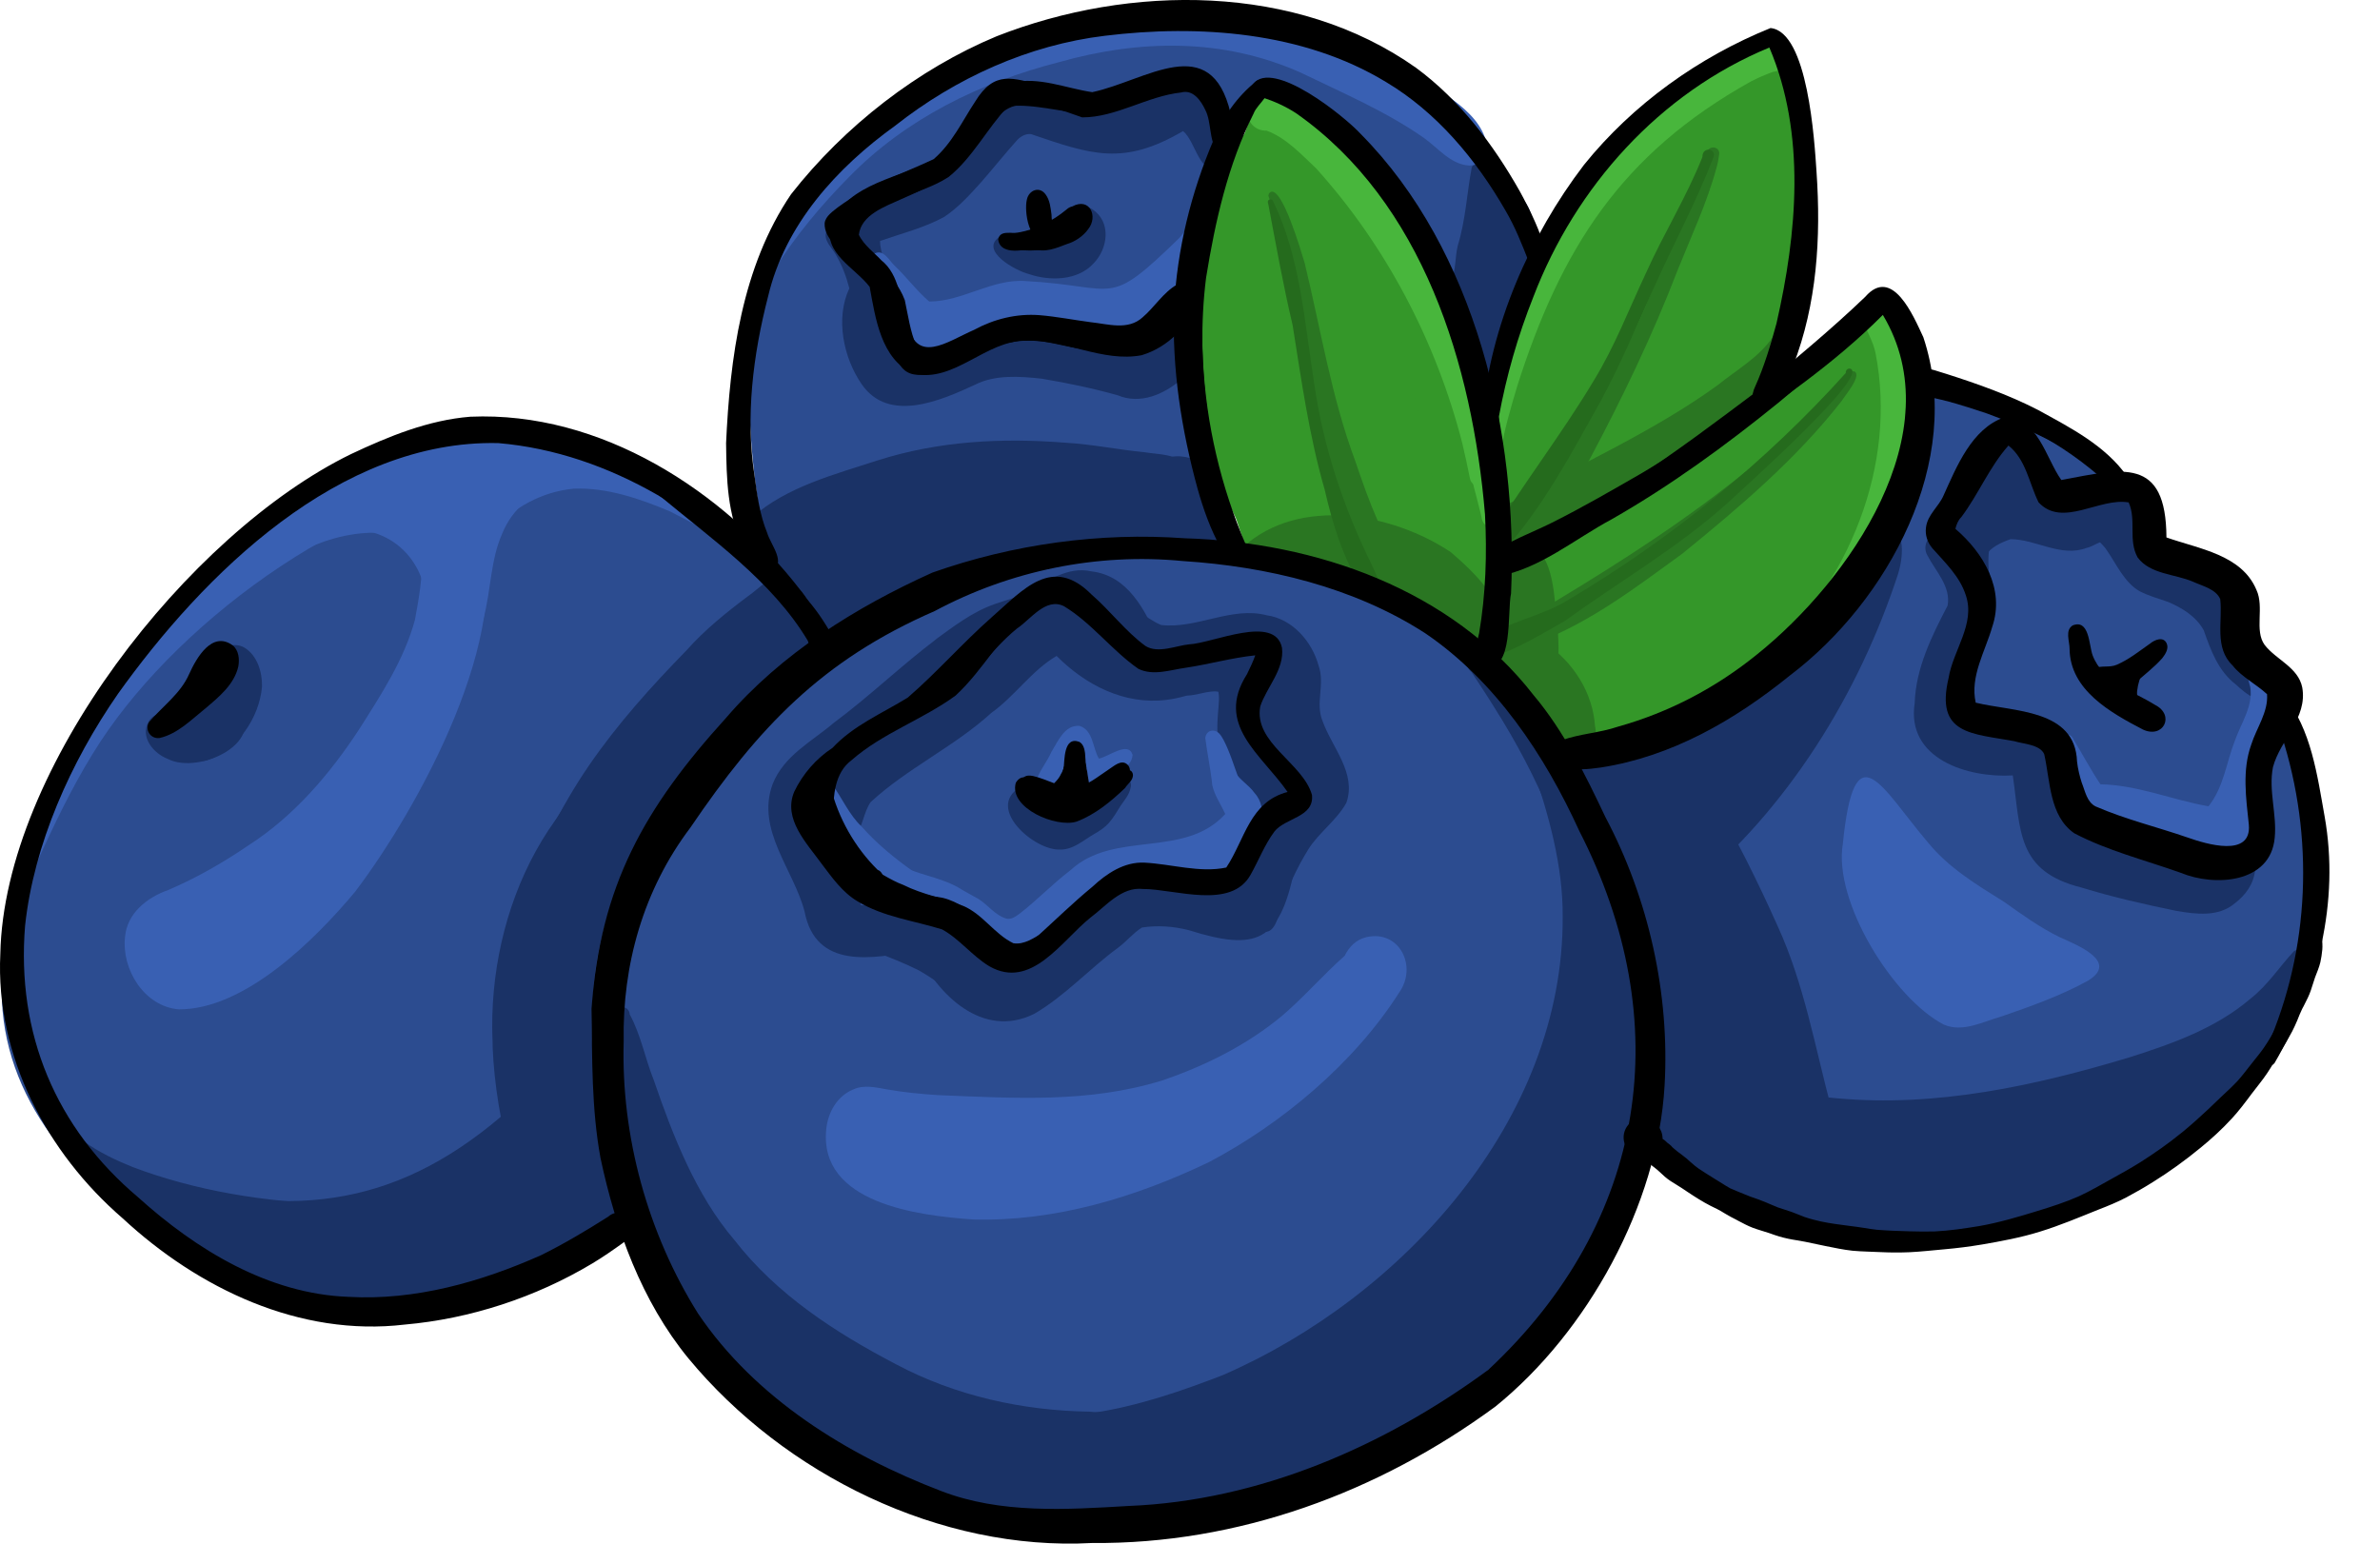 <svg xmlns="http://www.w3.org/2000/svg" fill="none" viewBox="0 0 37 24" height="24" width="37">
<path fill="#394898" d="M14.136 14.866C14.556 13.363 16.175 13.314 17.428 13.015C19.354 12.751 19.966 15.719 17.896 15.552C17.797 15.686 17.674 15.803 17.529 15.893C17.226 16.083 16.855 16.152 16.515 16.055C16.134 16.148 15.698 16.156 15.354 15.941C15.341 16.263 15.002 16.53 14.685 16.435C14.065 16.222 13.949 15.417 14.136 14.866Z"></path>
<path fill="#394898" d="M14.114 16.684C14.186 16.628 14.262 16.577 14.34 16.529C14.339 16.49 14.342 16.451 14.348 16.412C14.361 16.321 14.385 16.229 14.422 16.142C14.089 15.53 14.801 15.422 15.197 15.197C15.894 14.859 16.57 14.518 17.257 14.177C17.729 13.944 18.203 13.715 18.677 13.487C19.16 13.164 19.925 13.23 19.932 13.935C20.122 14.043 20.273 14.216 20.358 14.418C20.426 14.584 20.446 14.755 20.424 14.925C20.477 15.007 20.519 15.097 20.546 15.192C20.673 15.215 20.796 15.258 20.915 15.319C21.271 15.501 21.466 15.89 21.466 16.276C21.56 16.375 21.636 16.488 21.687 16.61C21.768 16.803 21.802 17.008 21.775 17.211C22.134 17.498 22.261 18.051 22.065 18.47C22.193 18.74 22.199 19.05 22.096 19.338C22.068 19.414 22.032 19.484 21.988 19.548C22.008 19.667 22.008 19.791 21.988 19.911C22.535 20.618 22.021 21.571 21.184 21.698C20.972 22.744 19.717 22.579 18.909 22.751C17.995 22.822 16.622 23.468 16.119 22.346C15.767 22.119 15.553 21.659 15.618 21.236C15.252 21.067 15.013 20.668 15.003 20.266C14.958 20.202 14.92 20.133 14.89 20.062C14.774 19.782 14.776 19.43 14.918 19.154C14.613 19.027 14.378 18.769 14.284 18.459C13.614 18.129 13.507 17.139 14.114 16.684Z"></path>
<path fill="#2C4090" d="M24.479 11.747C24.478 11.746 24.477 11.744 24.476 11.742C24.477 11.744 24.478 11.746 24.479 11.747Z"></path>
<path fill="#2C4090" d="M24.499 11.78C24.498 11.78 24.498 11.779 24.498 11.779C24.498 11.778 24.497 11.777 24.497 11.776C24.497 11.778 24.498 11.779 24.499 11.78Z"></path>
<path fill="#2C4090" d="M24.514 11.807C24.513 11.805 24.511 11.803 24.51 11.801C24.512 11.803 24.512 11.805 24.514 11.807Z"></path>
<path fill="#2C4C90" d="M0.084 14.731C0.307 13.023 1.137 11.518 2.179 10.174C3.02 8.933 4.184 7.949 5.532 7.301C6.001 7.023 6.481 6.757 7.018 6.635C7.604 6.454 8.287 6.626 8.834 6.81C9.263 6.962 9.698 7.097 10.098 7.317C10.225 7.399 10.348 7.477 10.467 7.555C10.517 7.553 10.567 7.555 10.617 7.56C10.623 7.567 10.631 7.574 10.638 7.582C10.713 7.659 10.791 7.733 10.87 7.804C10.96 7.884 11.052 7.961 11.144 8.036C11.185 8.07 11.227 8.101 11.27 8.132C11.303 8.156 11.337 8.182 11.374 8.201C11.392 8.211 11.41 8.22 11.43 8.225C11.447 8.23 11.465 8.23 11.483 8.229C11.499 8.227 11.514 8.223 11.527 8.215C11.547 8.265 11.563 8.317 11.576 8.371C11.673 8.341 11.77 8.326 11.864 8.325C11.858 8.293 11.852 8.261 11.847 8.23C11.697 7.292 11.591 6.331 11.686 5.381C11.737 4.913 11.841 4.45 11.991 4.004C12.33 3.228 12.894 2.554 13.511 1.981C14.501 1.021 15.772 0.5 17.091 0.163C17.428 0.09 17.769 0.065 18.113 0.071C18.569 0.086 19.069 0.053 19.48 0.271C20.398 0.094 22.229 1.479 22.841 2.016C23.258 2.415 23.495 2.96 23.729 3.478C23.858 3.719 23.959 3.995 23.861 4.268C23.791 4.532 23.72 4.797 23.642 5.059C23.631 5.2 23.526 5.328 23.384 5.351C23.404 5.537 23.446 5.76 23.433 5.923C23.434 6.205 23.025 6.271 22.94 6.001C22.79 5.535 22.678 5.059 22.47 4.613C22.146 3.779 21.55 3.095 20.996 2.409C20.648 2.013 20.223 1.693 19.768 1.429C19.751 1.43 19.734 1.429 19.716 1.426C19.527 1.611 19.37 1.82 19.239 2.043C19.182 2.409 18.984 2.773 18.805 3.093C18.794 3.119 18.782 3.145 18.771 3.172C18.71 3.383 18.657 3.596 18.608 3.807C18.446 4.599 18.424 5.41 18.541 6.2C18.756 6.862 19.04 7.503 19.163 8.193C19.185 8.237 19.207 8.281 19.23 8.325C19.285 8.388 19.315 8.459 19.324 8.528C19.622 8.561 19.92 8.589 20.216 8.631C20.293 8.644 20.369 8.657 20.446 8.673C20.455 8.675 20.465 8.677 20.474 8.678C20.554 8.703 20.634 8.728 20.714 8.755C20.791 8.78 20.868 8.806 20.944 8.835C21.02 8.866 21.096 8.897 21.172 8.93C21.211 8.947 21.249 8.964 21.288 8.982C21.353 9.012 21.419 9.044 21.484 9.076C21.756 9.209 22.021 9.359 22.273 9.526C22.524 9.693 22.77 9.868 23.006 10.056C23.037 10.082 23.069 10.107 23.099 10.133C23.167 10.193 23.234 10.252 23.299 10.312C23.365 10.374 23.429 10.437 23.494 10.501C23.629 10.633 23.762 10.766 23.888 10.907C23.933 10.961 23.976 11.018 24.017 11.074C23.985 11.126 23.966 11.185 23.966 11.245C23.966 11.269 23.97 11.294 23.976 11.318C23.984 11.351 23.998 11.381 24.016 11.408C24.02 11.414 24.025 11.42 24.03 11.426C24.044 11.506 24.091 11.576 24.165 11.623C24.212 11.654 24.27 11.667 24.327 11.675C24.332 11.676 24.337 11.676 24.343 11.677C24.375 11.68 24.408 11.683 24.441 11.686C24.458 11.687 24.474 11.688 24.491 11.688C24.555 11.69 24.619 11.691 24.682 11.682C24.726 11.677 24.774 11.666 24.819 11.65C24.824 11.647 24.829 11.645 24.834 11.643C24.853 11.636 24.871 11.626 24.888 11.616C24.912 11.602 24.934 11.586 24.953 11.566C24.966 11.564 24.979 11.562 24.992 11.56C25.033 11.553 25.075 11.547 25.117 11.539C25.158 11.53 25.201 11.521 25.241 11.507C25.282 11.492 25.314 11.47 25.349 11.443C25.362 11.432 25.375 11.42 25.385 11.407C25.434 11.399 25.483 11.392 25.533 11.384C25.578 11.378 25.621 11.371 25.666 11.362C25.672 11.361 25.679 11.36 25.686 11.358C25.777 11.339 25.88 11.329 25.951 11.263C25.965 11.251 25.977 11.237 25.988 11.223C25.994 11.216 25.999 11.209 26.004 11.2C26.013 11.201 26.023 11.203 26.032 11.203C26.352 11.056 26.663 10.889 26.966 10.722C27.83 10.068 28.692 9.255 29.241 8.339C29.57 7.818 29.621 7.198 29.669 6.602C29.698 5.663 30.406 5.913 31.01 6.183C31.373 6.337 31.757 6.455 32.094 6.664C32.625 7.031 33.089 7.494 33.524 7.974C33.497 8.018 33.484 8.069 33.484 8.121C33.484 8.13 33.484 8.139 33.485 8.149C33.492 8.217 33.524 8.281 33.569 8.332C33.602 8.367 33.639 8.396 33.681 8.418C33.731 8.446 33.784 8.443 33.839 8.441C33.838 8.442 33.837 8.442 33.836 8.442C33.864 8.441 33.892 8.441 33.919 8.441C33.915 8.441 33.91 8.442 33.906 8.442C33.915 8.442 33.925 8.441 33.935 8.441C34.331 8.898 34.701 9.381 34.964 9.928C35.045 10.077 35.134 10.236 35.142 10.404C35.486 10.668 35.585 11.099 35.615 11.515C35.653 12.181 35.851 12.815 35.96 13.468C36.021 14.428 36.022 15.489 35.454 16.307C34.789 17.286 33.777 18.014 32.787 18.595C31.996 19.021 31.095 19.193 30.199 19.183C30.038 19.22 29.891 19.238 29.789 19.238C29.526 19.256 29.255 19.265 28.984 19.259C28.847 19.239 28.711 19.218 28.575 19.196C28.31 19.153 28.047 19.098 27.785 19.038C27.646 18.988 27.506 18.938 27.369 18.882C27.21 18.817 27.052 18.75 26.894 18.68C26.882 18.674 26.871 18.669 26.859 18.663C26.764 18.594 26.673 18.518 26.586 18.434C26.511 18.349 26.416 18.253 26.326 18.151C26.244 18.103 26.162 18.054 26.082 18.003C25.946 17.908 25.796 17.808 25.645 17.702C25.632 17.812 25.614 17.922 25.593 18.032C25.568 18.144 25.54 18.256 25.509 18.366C25.499 18.39 25.492 18.415 25.488 18.441C25.13 19.676 24.413 20.826 23.394 21.616C22.497 22.339 21.392 22.748 20.333 23.174C18.984 23.626 17.521 24.012 16.093 23.774C15.467 23.779 14.864 23.524 14.306 23.345C13.19 22.977 12.179 22.275 11.371 21.426C11.124 21.118 10.751 20.95 10.52 20.628C10.293 20.309 10.184 19.945 10.06 19.58C9.973 19.314 9.872 19.052 9.776 18.789C9.544 18.995 9.292 19.172 9.067 19.305C8.175 19.802 7.151 20.082 6.138 20.191C5.274 20.276 4.383 20.236 3.561 19.933C3.203 19.799 2.967 19.493 2.63 19.328C1.202 18.385 0.026 17.102 0.026 15.391C0.027 15.177 0.045 14.958 0.084 14.731Z"></path>
<path fill="#1A3266" d="M9.583 15.811C9.562 15.75 9.592 15.677 9.658 15.663C9.729 15.647 9.788 15.704 9.79 15.772C9.964 16.091 10.029 16.458 10.164 16.794C10.46 17.657 10.821 18.583 11.416 19.278C12.077 20.13 12.989 20.72 13.933 21.213C14.855 21.703 15.899 21.933 16.94 21.948C17.282 21.987 17.563 21.865 17.837 22.043C18.135 22.264 17.985 22.786 17.609 22.807C17.056 22.858 16.488 22.88 15.938 22.823C15.943 22.823 15.948 22.824 15.953 22.825C15.971 22.826 15.989 22.828 16.008 22.83C13.936 22.677 11.702 21.278 10.561 19.553C10.134 18.796 9.87 17.943 9.715 17.091C9.669 16.663 9.513 16.24 9.583 15.811Z"></path>
<path fill="#1A3266" d="M15.349 22.34C15.361 22.159 15.51 22.005 15.693 21.994C16.134 21.972 16.578 22.012 17.018 21.963C17.703 21.856 18.363 21.63 19.007 21.381C21.795 20.17 24.31 17.417 24.294 14.248C24.298 13.454 24.076 12.674 23.825 11.929C23.792 11.838 23.824 11.735 23.916 11.691C24.338 11.455 24.756 13.517 24.843 13.825C25.717 17.618 22.79 21.376 19.24 22.457C18.29 22.759 17.285 22.936 16.287 22.854C15.947 22.802 15.347 22.803 15.349 22.34Z"></path>
<path fill="#1A3266" d="M18.278 22.31C20.813 21.839 23.017 20.501 24.102 18.09C24.724 16.557 24.967 14.802 24.306 13.24C24.209 13.113 24.165 12.924 24.316 12.794C24.961 12.326 25.363 14.464 25.473 14.86C25.77 16.288 25.801 17.852 25.174 19.198C24.037 21.574 21.52 23.129 18.941 23.423C18.652 23.418 18.326 23.484 18.069 23.326C17.664 23.062 17.799 22.398 18.278 22.31Z"></path>
<path fill="#1A3266" d="M9.348 17.146C9.379 16.727 9.973 16.635 10.116 17.039C10.297 17.694 10.488 18.352 10.853 18.92C11.373 19.762 11.937 20.608 12.754 21.191C14.269 22.331 16.252 22.831 18.131 22.656C18.747 22.563 19.341 22.328 19.875 22.013C19.958 21.901 20.108 21.849 20.25 21.916C20.832 22.31 19.78 22.997 19.426 23.145C16.633 24.481 13.01 23.544 11.074 21.171C10.673 20.629 10.247 20.099 9.892 19.525C9.51 18.805 9.268 17.968 9.348 17.146Z"></path>
<path fill="#1A3266" d="M12.741 12.65C12.743 12.668 12.745 12.684 12.747 12.701C12.851 12.817 12.917 12.957 13 13.087C13.114 13.243 13.223 13.383 13.274 13.571C13.328 13.783 13.335 13.903 13.386 14.075C14.037 14.073 14.681 13.742 15.032 14.518C15.145 14.789 15.292 15.064 15.562 15.207C15.912 14.883 16.235 14.531 16.582 14.203C16.904 13.858 17.328 13.451 17.843 13.596C18.233 13.722 18.654 13.762 19.056 13.783C19.242 13.27 19.412 12.527 20.028 12.402C20.026 12.403 20.024 12.403 20.022 12.404C20.02 12.405 20.017 12.405 20.015 12.406C20.019 12.405 20.023 12.403 20.028 12.402C19.797 12.111 19.469 11.881 19.34 11.523C19.208 11.164 19.434 10.806 19.631 10.528C19.724 10.379 19.893 10.238 19.614 10.173C19.203 10.149 18.794 10.215 18.39 10.277C18.122 10.295 17.823 10.434 17.605 10.213C17.354 9.977 17.163 9.667 16.814 9.561C16.655 9.451 16.461 9.45 16.276 9.428C16.116 9.423 15.983 9.537 15.893 9.658C15.591 10.009 15.255 10.27 14.948 10.606C14.432 11.058 13.863 11.362 13.356 11.806C13.108 12.043 12.668 12.248 12.741 12.65ZM12.01 12.195C12.185 11.747 12.615 11.534 12.959 11.241C13.514 10.829 14.013 10.346 14.565 9.93C14.557 9.935 14.55 9.941 14.542 9.946C14.537 9.949 14.533 9.953 14.524 9.958C14.822 9.742 15.116 9.512 15.469 9.39C15.628 9.332 15.826 9.289 15.968 9.203C16.288 9.04 16.593 8.798 16.971 8.884C17.531 8.95 17.801 9.48 18.002 9.944C18.722 10.002 19.529 9.635 20.186 10.02C20.383 10.174 20.403 10.465 20.396 10.698C20.39 10.87 20.271 11.043 20.308 11.213C20.562 11.594 20.966 12.003 20.769 12.472C20.708 12.591 20.575 12.673 20.445 12.672C20.442 12.733 20.415 12.786 20.401 12.843C20.375 13.092 20.168 13.282 20.121 13.53C19.893 14.639 19.535 14.794 18.485 14.463C18.239 14.4 17.994 14.384 17.753 14.421C17.615 14.507 17.512 14.639 17.382 14.735C16.935 15.061 16.556 15.486 16.076 15.764C15.277 16.158 14.572 15.467 14.252 14.782C13.565 14.905 12.68 15.08 12.507 14.168C12.336 13.518 11.752 12.903 12.01 12.195Z"></path>
<path fill="#1A3266" d="M14.553 14.541C14.71 14.204 15.123 14.432 15.356 14.562C15.461 14.602 15.569 14.641 15.661 14.707C15.953 14.905 15.797 15.4 15.445 15.4C15.081 15.439 14.454 14.921 14.553 14.541Z"></path>
<path fill="#1A3266" d="M13.139 14.404C13.234 14.255 13.443 14.278 13.595 14.302C14.204 14.363 14.591 14.867 15.09 15.15C15.267 15.23 15.486 15.201 15.667 15.171C15.768 15.158 15.911 15.052 15.975 15.181C16.03 15.37 15.708 15.386 15.595 15.454C15.005 15.708 14.755 15.352 14.288 15.089C14.05 14.969 13.816 14.879 13.569 14.787C13.386 14.742 13.037 14.659 13.139 14.404Z"></path>
<path fill="#1A3266" d="M17.297 9.585C17.535 9.288 17.807 9.623 18.051 9.717C18.603 9.782 19.146 9.423 19.692 9.566C20.091 9.622 20.394 9.97 20.498 10.345C20.604 10.64 20.443 10.928 20.561 11.211C20.709 11.624 21.091 12.018 20.932 12.479C20.784 12.752 20.502 12.945 20.339 13.206C20.154 13.505 20.006 13.829 19.9 14.164C19.855 14.306 19.795 14.558 19.594 14.47C19.5 14.423 19.503 14.309 19.538 14.227C19.638 14.001 19.717 13.766 19.804 13.534C19.908 13.23 20.047 12.938 20.236 12.678C20.319 12.519 20.576 12.372 20.437 12.182C20.275 11.94 20.097 11.669 20.002 11.4C19.89 11.14 19.941 10.858 19.926 10.585C19.854 9.935 19.097 10.22 18.669 10.274C18.274 10.323 17.826 10.343 17.481 10.113C17.298 10.017 17.158 9.773 17.297 9.585Z"></path>
<path fill="#1A3266" d="M15.848 12.247C16.151 12.185 16.284 12.545 16.439 12.737C16.626 12.805 16.773 12.595 16.908 12.497C17.075 12.406 17.204 12.277 17.312 12.122C17.402 11.992 17.619 12.093 17.577 12.245C17.558 12.358 17.478 12.442 17.417 12.534C17.36 12.627 17.308 12.716 17.237 12.797C17.171 12.87 17.091 12.921 17.007 12.969C16.84 13.066 16.685 13.212 16.479 13.209C16.078 13.225 15.327 12.567 15.848 12.247Z"></path>
<path fill="#1A3266" d="M12.81 12.12C12.933 11.611 13.444 11.366 13.867 11.14C14.249 10.921 14.665 10.711 14.996 10.421C15.654 9.718 16.308 8.574 17.185 9.794C17.183 9.791 17.181 9.788 17.179 9.785C17.177 9.783 17.176 9.781 17.175 9.779C17.402 10.087 17.768 10.344 18.156 10.342C18.581 10.336 19.346 9.752 19.659 10.174C19.831 10.443 19.532 10.829 19.286 10.53C18.894 10.634 18.534 10.835 18.129 10.882C17.479 10.961 16.875 10.65 16.426 10.198C16.037 10.427 15.779 10.822 15.411 11.084C14.835 11.61 14.106 11.943 13.535 12.471C13.42 12.638 13.417 12.86 13.282 13.011C12.799 13.318 12.742 12.414 12.81 12.12Z"></path>
<path fill="#1A3266" d="M18.41 10.442C18.953 10.2 19.765 10.346 19.479 11.097C19.442 11.168 19.355 11.218 19.276 11.184C19.144 11.126 19.153 10.959 19.093 10.848C18.963 10.665 18.701 10.79 18.52 10.81C18.304 10.849 18.207 10.529 18.41 10.442Z"></path>
<path fill="#1A3266" d="M16.999 13.801C18.087 12.84 18.846 13.971 19.5 12.441C18.438 11.578 19.278 10.661 18.768 10.627C18.359 10.63 17.928 10.823 17.528 10.69C17.482 10.659 17.451 10.595 17.488 10.544C17.601 10.427 17.832 10.518 17.98 10.477C18.509 10.421 19.358 10.033 19.431 10.857C19.443 11.066 19.4 11.296 19.493 11.488C19.718 11.854 20.291 12.176 19.962 12.661C19.765 12.885 19.516 13.06 19.333 13.293C19.336 13.289 19.339 13.285 19.342 13.281C19.226 13.434 19.105 13.598 18.91 13.648C18.616 13.7 18.308 13.69 18.014 13.736C17.708 13.773 17.441 13.924 17.18 14.078C17.012 14.165 16.851 13.921 16.999 13.801Z"></path>
<path fill="#1A3266" d="M7.656 16.16C7.581 14.149 8.561 11.989 10.556 11.287C11.205 11.05 11.771 11.428 11.088 11.98C8.959 13.546 8.939 16.02 9.536 18.349C9.565 18.443 9.571 18.475 9.599 18.541C9.798 19.02 9.311 19.542 8.818 19.375C7.952 18.969 7.657 16.973 7.656 16.125C7.656 16.137 7.656 16.149 7.656 16.16Z"></path>
<path fill="#1A3266" d="M1.014 17.681C1.113 17.576 1.23 17.692 1.312 17.751C1.541 17.916 1.8 18.039 2.061 18.144C3.952 18.864 6.566 18.937 8.459 18.2C8.458 18.201 8.456 18.202 8.454 18.202C8.442 18.207 8.431 18.212 8.419 18.217C8.728 18.066 8.977 17.989 9.27 18.229C9.518 18.404 9.537 18.75 9.399 19C9.108 19.592 8.458 19.89 7.849 20.045C6.288 20.505 4.558 20.391 3.094 19.669C2.782 19.475 1.63 18.955 1.954 18.506C1.794 18.397 0.81 17.888 1.014 17.681Z"></path>
<path fill="#1A3266" d="M2.133 18.413C2.207 18.215 2.441 18.391 2.569 18.4C4.793 18.99 6.414 18.663 8.101 17.082C8.458 16.683 9.217 16.467 9.398 17.141C9.474 17.589 9.103 17.944 8.751 18.155C8.049 18.629 7.271 18.977 6.436 19.13C5.255 19.316 4.044 19.153 2.9 18.83C2.674 18.767 2.459 18.685 2.242 18.597C2.158 18.579 2.105 18.492 2.133 18.413Z"></path>
<path fill="#1A3266" d="M2.773 11.289C2.995 10.958 3.268 10.68 3.354 10.271C3.399 10.067 3.63 9.967 3.803 10.071C4.002 10.194 4.079 10.455 4.073 10.678C4.031 11.163 3.687 11.665 3.218 11.82C2.92 11.899 2.635 11.57 2.773 11.289Z"></path>
<path fill="#1A3266" d="M2.31 11.218C2.365 11.118 2.497 11.067 2.603 11.114C2.684 11.151 2.728 11.255 2.83 11.225C2.99 11.19 3.034 11.005 3.164 10.92C3.304 10.805 3.526 10.825 3.66 10.935C4.217 11.518 3.1 12.054 2.61 11.8C2.385 11.714 2.174 11.461 2.31 11.218Z"></path>
<path fill="#1A3266" d="M8 14.399C8.213 13.195 8.989 12.133 9.741 11.208C10.193 10.584 10.815 10.121 11.443 9.691C11.649 9.542 11.835 9.364 12.049 9.224C12.111 9.185 12.185 9.144 12.26 9.173C12.501 9.312 12.206 9.497 12.083 9.594C10.812 10.582 9.669 11.814 8.963 13.269C8.798 13.664 8.689 14.079 8.585 14.493C8.497 14.847 7.969 14.763 8 14.399Z"></path>
<path fill="#1A3266" d="M8 15.492C8.224 13.825 9.174 12.391 10.129 11.048C10.539 10.489 10.934 9.829 11.577 9.517C11.792 9.441 11.963 9.457 12.168 9.436C12.517 9.456 12.629 9.938 12.335 10.118C12.267 10.244 12.199 10.369 12.103 10.477C11.123 11.367 10.2 12.323 9.542 13.471C9.149 14.162 8.746 14.837 8.51 15.575C8.472 15.932 7.922 15.845 8 15.492Z"></path>
<path fill="#1A3266" d="M8.181 14.031C8.536 12.481 9.59 11.219 10.673 10.111C10.956 9.793 11.288 9.524 11.628 9.27C11.812 9.144 11.989 8.923 12.23 8.943C12.375 8.966 12.434 9.149 12.344 9.26C12.254 9.374 12.127 9.45 12.01 9.534C11.633 9.827 11.242 10.112 10.879 10.419C10.165 11.154 9.53 11.992 9.077 12.914C8.909 13.321 8.801 13.749 8.665 14.168C8.629 14.287 8.493 14.356 8.375 14.331C8.246 14.304 8.144 14.162 8.181 14.031Z"></path>
<path fill="#1A3266" d="M11.7 10.2C11.847 9.969 12.06 9.783 12.233 9.573C12.3 9.519 12.391 9.483 12.479 9.493C12.815 9.48 13.017 9.852 12.89 10.146C12.762 10.456 12.557 10.601 12.34 10.788C11.948 11.103 11.416 10.616 11.7 10.2Z"></path>
<path fill="#1A3266" d="M11.695 8.041C12.23 7.569 12.972 7.377 13.641 7.159C14.591 6.856 15.574 6.805 16.561 6.883C16.986 6.908 17.386 6.992 17.799 7.032C18.014 7.068 18.289 7.053 18.436 7.239C18.55 7.412 18.402 7.656 18.196 7.635C16.618 7.403 14.953 7.311 13.399 7.718C12.933 7.832 12.474 7.974 12.021 8.135C11.922 8.158 11.816 8.247 11.715 8.195C11.666 8.16 11.659 8.086 11.695 8.041Z"></path>
<path fill="#1A3266" d="M11.601 8.189C12.399 7.215 16.719 7.057 17.984 7.269C18.078 7.075 18.317 7.07 18.503 7.122C18.609 7.149 18.741 7.19 18.775 7.307C19.079 7.581 19.212 8.02 19.195 8.403C19.104 8.649 18.815 8.586 18.613 8.556C18.151 8.489 17.655 8.516 17.205 8.563C16.008 8.681 14.818 8.861 13.758 9.431C13.165 9.795 12.809 10.134 12.274 9.442C11.971 9.168 11.298 8.627 11.601 8.189Z"></path>
<path fill="#1A3266" d="M22.859 10.116C23.058 9.943 23.214 10.103 23.299 10.296C23.511 10.695 23.721 11.072 23.915 11.476C24.055 11.764 25.221 14.59 24.783 14.569C24.706 14.581 24.635 14.527 24.621 14.451C24.415 13.23 23.901 12.057 23.243 11.018C23.126 10.827 23.001 10.641 22.878 10.452C22.777 10.369 22.767 10.21 22.859 10.116Z"></path>
<path fill="#1A3266" d="M24.412 11.819C24.524 11.612 24.77 11.487 25.004 11.518C25.036 11.522 25.066 11.528 25.096 11.536C25.102 11.528 25.107 11.521 25.113 11.514C25.43 11.238 25.972 11.962 26.164 12.188C27.154 13.495 27.903 15.034 28.064 16.678C28.063 16.665 28.062 16.654 28.06 16.641C28.108 16.969 28.075 17.306 28.148 17.627C28.209 17.884 28.256 18.142 28.119 18.389C28.046 18.482 28.044 18.596 28.016 18.707C28.016 18.858 27.93 18.978 27.811 19.043C27.803 19.041 27.794 19.039 27.785 19.037C27.646 18.986 27.507 18.937 27.37 18.881C27.211 18.816 27.053 18.748 26.895 18.678C26.75 18.61 26.604 18.541 26.459 18.472C26.393 18.44 26.326 18.408 26.26 18.375C26.205 18.338 26.151 18.3 26.097 18.262C25.943 18.155 25.798 18.035 25.679 17.892C25.593 17.722 25.601 17.524 25.587 17.338C25.376 16.425 25.375 15.471 25.288 14.546C25.112 13.888 24.955 13.215 24.647 12.604C24.464 12.494 24.345 12.286 24.345 12.076C24.344 11.988 24.365 11.9 24.412 11.819Z"></path>
<path fill="#1A3266" d="M25.39 11.376C26.021 10.792 27.422 13.922 27.638 14.403C28.047 15.298 28.216 16.275 28.468 17.222C28.611 17.759 28.661 18.32 28.615 18.875C28.621 18.985 28.591 19.094 28.536 19.188C28.284 19.145 28.034 19.094 27.785 19.037C27.726 19.016 27.667 18.994 27.608 18.973C27.581 18.699 27.572 18.426 27.559 18.15C27.523 17.248 27.453 16.346 27.256 15.463C27.003 14.422 26.639 13.365 26.044 12.476C25.865 12.21 25.644 11.979 25.456 11.722C25.408 11.651 25.352 11.569 25.352 11.486C25.352 11.449 25.363 11.412 25.39 11.376Z"></path>
<path fill="#1A3266" d="M25.209 12.953C25.422 12.61 25.802 12.425 26.089 12.152C26.418 11.862 26.732 11.556 27.024 11.229C27.631 10.504 28.201 9.747 28.753 8.978C28.934 8.744 29.033 8.372 29.294 8.223C29.663 8.174 29.573 8.72 29.508 8.923C28.896 10.796 27.792 12.572 26.267 13.832C25.637 14.25 24.843 13.652 25.209 12.953Z"></path>
<path fill="#1A3266" d="M25.309 11.635C25.98 11.146 26.765 10.919 27.435 10.447C27.778 9.969 28.385 10.634 27.876 10.932C27.279 11.551 26.637 12.204 25.83 12.536C25.266 12.758 24.832 12.015 25.309 11.635Z"></path>
<path fill="#1A3266" d="M29.766 10.932C29.784 10.388 30.031 9.889 30.278 9.416C30.332 9.117 30.088 8.877 29.962 8.632C29.881 8.491 29.974 8.291 30.147 8.302C30.247 8.305 30.311 8.383 30.358 8.461C30.459 8.614 30.583 8.808 30.655 8.956C31.175 9.574 30.496 10.27 30.553 10.949C30.942 11.124 31.374 11.089 31.765 11.248C32.304 11.537 32.08 12.25 32.263 12.739C33.001 13.068 33.863 13.005 34.594 13.352C34.724 13.317 34.801 13.197 34.941 13.195C35.108 13.204 35.133 13.407 35.059 13.524C35.038 13.744 34.91 13.917 34.742 14.045C34.487 14.261 34.138 14.214 33.833 14.162C33.338 14.06 32.842 13.948 32.358 13.799C31.347 13.545 31.418 12.925 31.291 12.056C30.592 12.097 29.632 11.802 29.766 10.932Z"></path>
<path fill="#1A3266" d="M30.124 8.494C30.147 8.301 30.251 8.218 30.306 8.054C30.423 7.822 30.559 7.663 30.651 7.432C30.701 7.338 30.767 7.25 30.835 7.17C30.873 7.104 30.909 7.048 30.965 6.996C31.179 6.791 31.571 6.906 31.653 7.184C31.653 7.184 31.654 7.184 31.654 7.183C31.766 7.64 31.487 8.066 31.147 8.347C30.998 8.508 30.806 8.579 30.628 8.682C30.428 8.832 30.105 8.805 30.124 8.494Z"></path>
<path fill="#1A3266" d="M30.465 8.532C30.526 8.041 31.009 7.637 31.506 7.791C31.543 7.638 31.725 7.526 31.878 7.589C32.013 7.65 32.152 7.707 32.3 7.724C32.555 7.768 32.825 7.666 33.063 7.798C33.342 7.893 33.578 8.228 33.478 8.522C33.339 8.808 32.968 8.655 32.831 8.468C32.729 8.328 32.569 8.494 32.444 8.517C32.039 8.672 31.653 8.383 31.256 8.383C31.109 8.435 30.951 8.506 30.864 8.641C30.831 8.702 30.808 8.781 30.761 8.833C30.556 9.028 30.431 8.71 30.465 8.532Z"></path>
<path fill="#1A3266" d="M32.606 8.057C32.907 7.906 33.142 8.273 33.346 8.439C33.338 8.43 33.329 8.421 33.32 8.412C33.598 8.673 34.02 8.718 34.352 8.885C34.82 9.101 34.718 9.741 35.059 10.055C35.187 10.193 35.314 10.299 35.421 10.447C35.581 10.681 35.308 10.986 35.057 10.857C34.941 10.807 34.847 10.722 34.755 10.639C34.483 10.428 34.369 10.11 34.26 9.8C34.142 9.585 33.926 9.452 33.706 9.359C33.559 9.307 33.407 9.266 33.267 9.194C33.027 9.061 32.9 8.766 32.756 8.56C32.651 8.39 32.346 8.239 32.606 8.057Z"></path>
<path fill="#1A3266" d="M30.428 8.26C30.435 8.143 30.477 8.032 30.537 7.933C30.718 7.66 31.15 7.877 31.044 8.186C30.846 8.532 30.909 8.917 30.984 9.286C31.035 9.484 30.728 9.533 30.709 9.333C30.563 8.994 30.422 8.625 30.428 8.26Z"></path>
<path fill="#1A3266" d="M25.894 17.403C25.995 16.778 26.633 16.723 27.139 16.864C27.607 16.951 28.075 17.036 28.549 17.075C30.102 17.219 31.643 16.881 33.122 16.434C33.781 16.224 34.449 15.985 34.982 15.531C35.267 15.306 35.429 15.038 35.665 14.786C35.881 14.669 35.968 14.906 35.876 15.082C34.628 17.392 31.305 18.428 28.821 18.494C28.195 18.497 27.57 18.439 26.954 18.326C26.441 18.276 25.799 18.029 25.894 17.403Z"></path>
<path fill="#1A3266" d="M26.606 18.472C26.927 17.56 28.033 18.125 28.72 18.138C30.163 18.177 31.625 17.846 32.935 17.27C33.489 17.01 33.961 16.724 34.416 16.33C34.746 16.089 34.982 15.726 35.332 15.521C35.457 15.48 35.576 15.537 35.629 15.655C35.706 15.824 35.595 16.051 35.519 16.203C35.166 16.857 34.592 17.363 33.997 17.794C32.935 18.574 31.709 19.094 30.427 19.38C30.368 19.381 30.308 19.382 30.248 19.382C30.199 19.38 30.15 19.378 30.1 19.376C30.027 19.373 29.954 19.366 29.881 19.36C29.72 19.347 29.559 19.329 29.398 19.312C29.274 19.295 29.15 19.281 29.026 19.262C28.876 19.241 28.726 19.218 28.576 19.193C28.31 19.15 28.047 19.096 27.785 19.035C27.646 18.985 27.507 18.935 27.37 18.879C27.211 18.814 27.053 18.746 26.895 18.677C26.795 18.629 26.694 18.583 26.595 18.535C26.598 18.515 26.601 18.493 26.606 18.472Z"></path>
<path fill="#1A3266" d="M12.845 3.603C12.857 3.533 12.926 3.481 12.994 3.478C13.17 3.473 13.183 3.688 13.241 3.811C13.306 3.969 13.44 4.093 13.562 4.198C13.612 4.239 13.639 4.309 13.699 4.337C14.157 4.588 14.006 5.23 14.066 5.65C14.377 5.719 14.771 5.444 15.037 5.319C15.57 4.927 16.26 5.245 16.851 5.313C17.221 5.399 17.622 5.53 17.949 5.258C18.037 5.188 18.119 5.114 18.238 5.097C18.78 5.064 18.799 5.674 18.367 5.897C18.098 6.131 17.727 6.293 17.377 6.146C16.974 6.033 16.603 5.957 16.196 5.888C15.845 5.849 15.466 5.824 15.157 5.982C14.624 6.228 13.821 6.582 13.399 5.978C13.111 5.564 12.984 4.949 13.204 4.483C13.152 4.284 13.093 4.131 12.994 3.96C12.934 3.849 12.799 3.743 12.845 3.603Z"></path>
<path fill="#1A3266" d="M13.12 3.534C13.133 3.321 13.339 3.192 13.523 3.13C13.686 3.047 13.847 2.96 14.022 2.906C14.321 2.767 14.615 2.845 14.785 2.545C15 2.271 15.188 1.976 15.409 1.706C15.514 1.584 15.645 1.5 15.809 1.492C16.313 1.467 16.815 1.467 17.319 1.514C17.63 1.428 17.881 1.164 18.222 1.141C18.701 1.054 19.045 1.5 19.05 1.945C19.088 2.156 19.223 2.466 18.988 2.609C18.643 2.757 18.595 2.201 18.392 2.038C17.462 2.583 16.968 2.405 16.028 2.085C15.948 2.076 15.874 2.117 15.818 2.172C15.626 2.386 15.446 2.612 15.257 2.828C15.08 3.025 14.9 3.226 14.678 3.373C14.364 3.544 14.017 3.629 13.682 3.746C13.679 3.946 13.803 4.123 13.793 4.323C13.789 4.486 13.557 4.564 13.457 4.434C13.286 4.17 13.159 3.848 13.12 3.534Z"></path>
<path fill="#1A3266" d="M15.552 3.673C15.646 3.646 15.702 3.693 15.768 3.727C16.073 3.835 16.575 3.937 16.737 3.569C16.558 3.406 16.782 3.117 16.984 3.255C17.279 3.451 17.227 3.863 17.002 4.094C16.757 4.365 16.322 4.373 15.996 4.261C15.788 4.21 15.205 3.89 15.552 3.673Z"></path>
<path fill="#1A3266" d="M22.552 4.387C22.638 4.206 22.617 4.005 22.664 3.814C22.786 3.419 22.804 3.004 22.88 2.604C22.97 2.399 23.271 2.437 23.333 2.643C23.37 2.749 23.37 2.866 23.376 2.978C23.921 2.887 24.038 4.175 23.606 4.338C23.527 4.718 23.471 5.104 23.349 5.473C23.3 5.629 23.227 5.802 23.066 5.871C22.914 5.94 22.714 5.824 22.706 5.655C22.695 5.458 22.646 5.267 22.621 5.071C22.594 4.844 22.478 4.616 22.552 4.387Z"></path>
<path fill="#1A3266" d="M23.078 4.393C23.18 4.174 23.261 3.94 23.412 3.75C23.557 3.5 23.956 3.672 23.885 3.951C23.859 4.214 23.731 4.429 23.639 4.664C23.454 5.03 22.911 4.764 23.078 4.393Z"></path>
<path fill="#3960B3" d="M13.388 13.051C13.41 12.974 13.49 13.01 13.513 13.067C13.64 13.209 13.79 13.329 13.947 13.433C13.944 13.431 13.941 13.43 13.938 13.428C13.938 13.428 13.938 13.428 13.937 13.427C14.266 13.611 14.643 13.631 14.955 13.833C15.051 13.891 15.116 13.922 15.207 13.974C15.358 14.067 15.466 14.228 15.641 14.281C15.722 14.305 15.796 14.244 15.858 14.2C16.13 13.988 16.369 13.738 16.643 13.529C17.322 12.901 18.412 13.357 19.048 12.656C18.981 12.504 18.883 12.374 18.847 12.21C18.821 11.957 18.768 11.718 18.737 11.47C18.738 11.47 18.738 11.47 18.739 11.471C18.743 11.414 18.785 11.361 18.85 11.359C18.941 11.358 18.982 11.435 19.021 11.503C19.122 11.696 19.188 11.921 19.263 12.121C19.3 12.204 19.392 12.242 19.42 12.334C19.452 12.43 19.424 12.542 19.367 12.623C19.413 12.809 19.248 12.928 19.122 13.029C18.659 13.467 17.965 13.497 17.371 13.614C16.604 13.635 16.345 14.785 15.611 14.664C15.436 14.621 15.314 14.484 15.172 14.394C14.944 14.273 14.737 14.151 14.534 13.999C14.147 13.836 13.793 13.639 13.548 13.29C13.502 13.204 13.387 13.151 13.388 13.051Z"></path>
<path fill="#3960B3" d="M12.6 12.267C12.643 12.122 12.838 12.085 12.937 12.195C13.088 12.401 13.202 12.67 13.39 12.846C13.874 13.394 14.511 13.756 15.114 14.155C15.925 14.612 15.961 14.481 16.636 13.936C16.636 13.937 16.635 13.937 16.634 13.938C16.634 13.938 16.634 13.938 16.633 13.938C16.834 13.788 16.994 13.654 17.193 13.522C17.529 13.341 17.909 13.299 18.273 13.232C18.769 13.18 18.939 13.105 19.14 12.636C19.16 12.585 19.188 12.52 19.143 12.479C19.08 12.385 19.01 12.285 18.969 12.18C18.924 12.015 18.654 11.516 18.82 11.408C19.013 11.319 19.064 11.841 19.171 11.959C19.245 12.111 19.411 12.196 19.504 12.33C19.738 12.586 19.571 12.977 19.445 13.232C19.451 13.222 19.457 13.211 19.463 13.2C19.352 13.394 19.258 13.569 19.066 13.679C18.633 13.856 18.112 13.795 17.677 13.81C17.01 13.826 16.614 14.479 16.062 14.755C15.886 14.841 15.687 14.78 15.52 14.707C15.183 14.579 14.87 14.399 14.56 14.215C13.932 13.838 13.253 13.471 12.825 12.858C12.704 12.687 12.541 12.49 12.6 12.267Z"></path>
<path fill="#3960B3" d="M16.105 12.144C16.17 11.967 16.274 11.851 16.346 11.69C16.453 11.516 16.552 11.268 16.782 11.286C16.996 11.35 16.985 11.628 17.083 11.794C17.225 11.773 17.544 11.511 17.608 11.739L17.607 11.74C17.596 11.912 17.393 12.005 17.27 12.101C16.993 12.288 16.756 12.13 16.691 11.829C16.608 12.005 16.603 12.238 16.444 12.365C16.29 12.475 16.066 12.328 16.105 12.144Z"></path>
<path fill="#3960B3" d="M12.845 17.559C12.869 17.299 13.013 17.043 13.261 16.94C13.435 16.86 13.614 16.907 13.792 16.938C14.059 16.985 14.32 17.009 14.573 17.026C15.791 17.076 16.928 17.15 18.067 16.799C18.741 16.569 19.389 16.246 19.938 15.788C20.277 15.497 20.57 15.156 20.905 14.86C20.973 14.72 21.084 14.609 21.24 14.571C21.754 14.451 22.04 15.023 21.753 15.43C21.051 16.534 19.921 17.475 18.795 18.068C17.654 18.615 16.406 18.994 15.13 18.96C14.278 18.901 12.729 18.71 12.845 17.559Z"></path>
<path fill="#3960B3" d="M32.074 11.433C32.142 11.394 32.215 11.437 32.236 11.498C32.377 11.729 32.503 11.969 32.654 12.194C33.229 12.204 33.772 12.438 34.334 12.536C34.573 12.235 34.609 11.86 34.744 11.516C34.838 11.247 35.031 10.977 34.983 10.683C34.938 10.514 34.862 10.274 35.074 10.188C35.418 10.085 35.511 10.562 35.468 10.812C35.45 11.064 35.286 11.268 35.206 11.488C35.102 11.892 35.221 12.316 35.125 12.721C34.999 13.35 34.43 13.557 33.876 13.291C33.517 13.122 32.199 12.862 32.415 12.351C32.334 12.12 32.191 11.899 32.081 11.686C32.045 11.606 31.97 11.496 32.074 11.433Z"></path>
<path fill="#3960B3" d="M28.649 13.12C28.831 11.316 29.244 12.244 29.972 13.098C30.293 13.493 30.733 13.758 31.159 14.024C31.435 14.22 31.709 14.418 32.014 14.568C32.275 14.688 32.955 14.947 32.459 15.248C32.044 15.478 31.559 15.651 31.116 15.803C30.828 15.883 30.522 16.056 30.223 15.932C29.438 15.53 28.498 14.02 28.649 13.12Z"></path>
<path fill="#3960B3" d="M1.944 14.565C1.977 14.197 2.287 13.953 2.614 13.838C3.061 13.647 3.475 13.408 3.875 13.135C4.573 12.685 5.134 12.027 5.58 11.344C5.92 10.809 6.283 10.256 6.45 9.64C6.511 9.313 6.57 8.984 6.558 8.651C6.551 8.459 6.484 8.272 6.493 8.081C6.647 7.498 7.315 7.753 7.443 8.204C8.027 9.808 6.494 12.583 5.521 13.864C4.898 14.611 3.803 15.7 2.777 15.693C2.242 15.646 1.887 15.072 1.944 14.565Z"></path>
<path fill="#3960B3" d="M13.592 3.944C13.733 3.865 13.819 4.046 13.904 4.127C14.094 4.306 14.248 4.52 14.446 4.688C14.966 4.688 15.423 4.33 15.949 4.37C17.406 4.45 17.192 4.811 18.335 3.699C18.43 3.591 18.534 3.387 18.706 3.465C18.898 3.565 18.749 3.782 18.699 3.927C18.59 4.422 18.273 4.86 17.835 5.117C17.63 5.247 17.388 5.255 17.153 5.225C16.715 5.209 16.26 5.132 15.827 5.21C15.287 5.459 14.403 5.827 14 5.183C13.898 4.932 13.831 4.665 13.689 4.431C13.64 4.289 13.445 4.073 13.592 3.944Z"></path>
<path fill="#3960B3" d="M11.819 4.222C12.354 3.248 13.091 2.37 13.933 1.646C14.541 1.154 15.269 0.836 16.001 0.577C18.207 -0.21 19.919 -0.054 21.938 1.132C22.36 1.407 23.098 1.766 23.12 2.327C23.105 2.476 22.99 2.574 22.841 2.574C22.55 2.557 22.356 2.299 22.132 2.141C21.542 1.729 20.87 1.444 20.224 1.13C19.009 0.589 17.72 0.611 16.457 0.968C15.245 1.279 14.084 1.846 13.203 2.748C12.771 3.185 12.365 3.668 12.044 4.184C11.997 4.251 11.983 4.382 11.873 4.35C11.822 4.334 11.793 4.271 11.819 4.222Z"></path>
<path fill="#3960B3" d="M0.38 13.558C0.976 11.754 1.943 9.978 3.395 8.729C4.879 7.397 6.642 6.417 8.69 6.785C9.04 6.837 9.422 6.986 9.724 7.136C9.879 7.202 10.086 7.318 10.005 7.518C9.865 7.826 9.311 7.508 9.094 7.483C8.741 7.406 8.306 7.402 7.976 7.417C5.599 7.598 2.851 9.569 1.562 11.529C1.216 12.058 0.936 12.623 0.672 13.194C0.612 13.326 0.549 13.457 0.506 13.592C0.481 13.676 0.35 13.634 0.38 13.558Z"></path>
<path fill="#3960B3" d="M4.294 8.407C4.981 7.989 6.129 7.802 6.618 8.596C6.781 8.867 6.925 9.252 6.775 9.554C6.755 9.612 6.662 9.6 6.657 9.538C6.647 9.504 6.645 9.469 6.643 9.433C6.598 8.59 5.937 8.088 5.117 8.261C4.849 8.311 4.606 8.44 4.364 8.551C4.276 8.591 4.208 8.453 4.294 8.407Z"></path>
<path fill="#3960B3" d="M7.271 8.76C7.268 7.88 8.152 7.26 8.978 7.269C9.008 7.268 9.034 7.292 9.037 7.322C9.029 7.436 8.845 7.386 8.77 7.42C8.551 7.458 8.354 7.541 8.172 7.655C7.873 7.863 7.586 8.127 7.521 8.492C7.49 8.671 7.478 8.837 7.469 9.008C7.482 9.055 7.457 9.108 7.406 9.121C7.246 9.153 7.281 8.86 7.271 8.76Z"></path>
<path fill="#3960B3" d="M6.58 10.891C6.891 10.279 7.144 9.65 7.324 8.994C7.607 7.99 7.889 7.428 8.998 7.243C9.295 7.197 9.618 7.213 9.904 7.299C9.992 7.287 10.065 7.39 10.018 7.471C9.98 7.542 9.872 7.549 9.827 7.484C9.073 7.325 8.123 7.515 7.808 8.295C7.621 8.715 7.636 9.18 7.515 9.618C7.466 9.886 7.006 11.314 6.655 11.107C6.583 11.066 6.544 10.968 6.58 10.891Z"></path>
<path fill="#3960B3" d="M6.374 7.619C6.651 7.357 7.107 7.228 7.446 7.447C7.626 7.312 8.478 7.001 8.466 7.413C8.389 7.642 8.092 7.703 7.923 7.856C7.76 8.031 7.74 8.308 7.532 8.44C7.306 8.579 7.013 8.413 6.956 8.17C6.722 8.195 6.381 8.265 6.269 7.992C6.216 7.859 6.262 7.71 6.374 7.619Z"></path>
<path fill="#3960B3" d="M5.277 7.936C5.675 7.544 6.653 7.785 6.906 8.265C7.007 8.439 6.968 8.747 6.741 8.787C6.511 8.807 6.417 8.586 6.282 8.448C6.097 8.301 5.865 8.22 5.637 8.167C5.499 8.14 5.187 8.163 5.277 7.936Z"></path>
<path fill="#3960B3" d="M4.219 8.609C5.005 7.898 6.744 7.57 7.124 8.864C7.169 9.033 6.912 9.118 6.851 8.953C6.591 8.071 5.444 8.209 4.787 8.522C4.639 8.597 4.486 8.667 4.341 8.748C4.31 8.794 4.237 8.806 4.194 8.763C4.148 8.717 4.164 8.636 4.219 8.609Z"></path>
<path fill="#3960B3" d="M6.931 9.365C7.029 8.341 7.914 7.462 8.931 7.347C9.674 7.281 10.389 7.599 11.052 7.897C11.205 7.978 11.487 8.073 11.405 8.28C11.327 8.409 11.178 8.325 11.075 8.279C10.85 8.182 10.635 8.064 10.418 7.952C9.948 7.754 9.441 7.579 8.927 7.597C7.917 7.689 7.13 8.609 7.104 9.607C7.11 9.676 7.098 9.748 7.016 9.751C6.865 9.738 6.943 9.466 6.931 9.361L6.931 9.365Z"></path>
<path fill="#349729" d="M19.049 6.151C19.532 6.095 19.426 6.733 19.487 7.043C19.555 7.449 19.627 7.854 19.666 8.265C19.682 8.399 19.78 8.653 19.579 8.684C19.404 8.687 19.344 8.446 19.302 8.318C19.205 8.042 19.127 7.76 19.042 7.479C19.004 7.131 18.54 6.275 19.049 6.151Z"></path>
<path fill="#349729" d="M20.074 4.802C19.997 5.807 19.946 6.845 20.27 7.815C21.027 7.958 21.708 8.353 22.371 8.729C22.04 6.613 21.746 4.364 20.353 2.644C20.225 3.362 20.112 4.074 20.074 4.802ZM18.738 4.526C18.849 3.709 19.046 2.908 19.326 2.137C19.374 2.001 19.425 1.867 19.483 1.736C19.495 1.654 19.519 1.576 19.578 1.514C19.978 1.139 20.408 1.693 20.684 1.963C21.874 3.162 22.638 4.758 22.982 6.403C23.104 7.276 23.117 8.163 23.176 9.043C23.183 9.269 23.2 9.498 23.233 9.722C23.233 10.136 22.817 10.231 22.529 10C21.946 9.6 21.319 9.273 20.672 8.986C20.253 8.767 19.631 8.876 19.409 8.374C18.698 7.379 18.626 5.716 18.738 4.526Z"></path>
<path fill="#349729" d="M19.509 2.299C19.588 2.16 19.695 2.284 19.665 2.399C19.606 2.542 19.402 2.412 19.509 2.299Z"></path>
<path fill="#349729" d="M18.579 4.881C18.59 4.323 18.637 3.79 18.789 3.26C18.965 2.8 19.124 2.243 19.509 1.916C19.638 1.841 19.808 1.956 19.766 2.104C21.389 2.698 21.754 5.268 22.126 6.747C22.254 7.33 22.369 7.917 22.46 8.508C22.51 9.007 21.895 9.285 21.538 8.942C21.404 8.823 21.301 8.676 21.208 8.523C21.045 8.767 20.678 8.808 20.462 8.612C19.808 7.967 19.777 6.953 19.696 6.091C19.727 5.463 19.244 3.734 20.065 3.574C19.925 3.347 19.77 3.132 19.59 2.936C19.398 3.406 19.298 3.847 19.22 4.336C19.136 4.767 19.183 5.235 19.05 5.65C19.007 5.719 18.92 5.758 18.839 5.753C18.488 5.698 18.598 5.14 18.579 4.881Z"></path>
<path fill="#349729" d="M23.171 6.097C23.323 5.53 23.596 4.995 23.808 4.454C24.123 3.721 24.449 2.978 24.951 2.352C25.397 1.824 25.953 1.388 26.544 1.034C26.783 0.889 27.075 0.837 27.301 0.69C27.346 0.639 27.39 0.59 27.457 0.567C28 0.425 27.932 1.601 27.997 1.937C28.126 2.91 27.799 6.479 26.91 6.943C26.605 7.056 26.278 6.765 26.348 6.449C26.387 6.239 26.465 6.037 26.541 5.837C26.711 5.412 26.848 4.975 26.969 4.534C27.233 3.405 27.513 2.236 27.4 1.074C26.878 1.644 26.284 2.151 25.734 2.692C24.8 3.686 24.226 4.921 23.731 6.167C23.657 6.428 23.813 6.693 23.854 6.951C23.947 7.371 23.966 7.812 23.849 8.229C23.774 8.407 23.731 8.873 23.451 8.74C23.377 8.688 23.358 8.603 23.348 8.519C23.3 8.13 23.401 7.741 23.352 7.351C23.342 7.161 23.332 6.97 23.278 6.786C23.218 6.561 23.1 6.332 23.171 6.097Z"></path>
<path fill="#349729" d="M22.698 9.712C22.83 8.983 23.081 8.279 23.155 7.538C23.197 7.345 23.189 7.172 23.145 6.982C23.122 6.34 23.398 5.735 23.657 5.164C24.093 4.273 24.61 3.41 25.28 2.674C25.735 2.234 26.812 0.886 27.448 1.034C27.72 1.089 27.891 1.331 27.907 1.597C27.868 3.33 27.61 5.11 26.811 6.669C27.459 6.018 28.313 5.645 28.891 4.941C28.977 4.815 29.099 4.736 29.259 4.761C29.761 4.912 29.719 5.59 29.765 6.014C29.766 6.834 29.55 7.77 29.123 8.45C28.487 9.56 27.563 10.515 26.429 11.119C25.891 11.395 24.639 12.189 24.111 11.703C23.787 11.319 23.543 10.963 23.182 10.631C22.88 10.35 22.629 10.172 22.698 9.712Z"></path>
<path fill="#2A7622" d="M23.13 8.186C23.134 7.977 23.329 7.88 23.497 7.81C24.566 7.211 25.699 6.714 26.697 5.993C26.995 5.751 27.351 5.555 27.565 5.232C27.599 5.152 27.698 5.117 27.776 5.152C28.125 5.373 27.311 6.09 27.132 6.263C26.637 6.743 26.102 7.184 25.519 7.553C25.134 7.782 23.219 9.057 23.13 8.186Z"></path>
<path fill="#2A7622" d="M23.259 10.346C23.459 9.896 23.604 9.378 23.582 8.886C23.566 8.735 23.552 8.464 23.773 8.483C24.171 8.609 24.157 9.335 24.212 9.68C24.231 10.023 24.269 10.405 24.103 10.718C23.808 11.209 23.079 10.898 23.259 10.346Z"></path>
<path fill="#2A7622" d="M23.218 9.043C23.288 8.761 23.724 8.743 23.818 9.019C23.866 9.155 23.85 9.292 23.822 9.43C23.755 9.734 23.706 10.058 23.605 10.333C23.579 10.433 23.56 10.546 23.43 10.545C23.338 10.544 23.26 10.452 23.284 10.36C23.273 10.273 23.256 10.187 23.253 10.098C23.262 9.741 23.181 9.394 23.218 9.043Z"></path>
<path fill="#2A7622" d="M23.488 9.835C23.611 9.6 23.912 9.927 24.029 10C24.454 10.293 24.761 10.764 24.796 11.286C24.888 11.7 24.508 12.123 24.135 11.783C23.981 11.612 24 11.365 23.911 11.161C23.782 10.794 23.628 10.437 23.506 10.067C23.485 9.997 23.465 9.909 23.488 9.835Z"></path>
<path fill="#2A7622" d="M19.325 8.505C20.201 7.712 21.645 7.977 22.555 8.585C22.876 8.86 23.517 9.446 23.306 9.906C23.205 10.107 23.004 10.22 22.779 10.191C22.593 10.166 22.451 10.03 22.369 9.87C22.176 9.568 21.91 9.283 21.586 9.129C21.15 8.906 20.757 8.742 20.282 8.696C20.152 8.651 19.073 8.758 19.325 8.505Z"></path>
<path fill="#2A7622" d="M19.756 2.984C19.938 2.907 20.235 3.932 20.282 4.087C20.533 5.119 20.698 6.175 21.071 7.173C21.176 7.485 21.286 7.796 21.419 8.098C21.485 8.298 21.649 8.497 21.605 8.715C21.585 8.775 21.541 8.824 21.485 8.853C21.041 9.025 20.947 8.104 20.819 7.827C20.332 6.393 20.299 4.847 19.85 3.407C19.81 3.285 19.756 3.167 19.719 3.046C19.718 3.021 19.73 2.997 19.756 2.984Z"></path>
<path fill="#2A7622" d="M23.981 7.757C24.308 6.972 24.853 6.299 25.217 5.531C25.75 4.519 26.083 3.416 26.536 2.372C26.556 2.261 26.733 2.267 26.728 2.391C26.718 2.467 26.705 2.545 26.683 2.616C26.536 3.158 26.291 3.676 26.084 4.192C25.692 5.213 25.219 6.193 24.705 7.157C24.578 7.39 24.454 7.623 24.326 7.855C24.288 7.958 24.173 8.022 24.07 7.971C23.994 7.933 23.951 7.837 23.981 7.757Z"></path>
<path fill="#2A7622" d="M23.762 9.6C24.826 8.967 25.884 8.312 26.863 7.551C27.514 7.042 28.166 6.561 28.674 5.918C28.726 5.875 28.746 5.76 28.827 5.774C28.956 5.835 28.674 6.16 28.63 6.235C27.924 7.139 27.039 7.889 26.153 8.609C25.451 9.119 24.733 9.668 23.923 9.979C23.723 10.002 23.607 9.732 23.762 9.6Z"></path>
<path fill="#256B1D" d="M19.732 3.104C19.763 3.089 19.796 3.114 19.795 3.146C19.795 3.137 19.794 3.129 19.789 3.122C20.219 4.001 20.281 5.025 20.433 5.976C20.574 6.955 20.89 7.9 21.325 8.779C21.359 8.854 21.396 8.928 21.423 9.006C21.481 9.155 21.262 9.272 21.171 9.137C20.875 8.672 20.716 8.143 20.593 7.61C20.351 6.772 20.232 5.912 20.095 5.053C19.948 4.434 19.838 3.81 19.72 3.189C19.715 3.159 19.695 3.124 19.732 3.104Z"></path>
<path fill="#256B1D" d="M23.151 8.386C23.656 7.552 24.276 6.755 24.775 5.921C25.102 5.389 25.325 4.804 25.59 4.242C25.863 3.633 26.22 3.061 26.466 2.441C26.462 2.266 26.711 2.307 26.629 2.467C26.36 3.165 26.004 3.816 25.703 4.494C25.439 5.084 25.187 5.677 24.88 6.245C24.431 7.046 24 7.865 23.389 8.55C23.279 8.649 23.094 8.524 23.151 8.386Z"></path>
<path fill="#256B1D" d="M23.037 9.948C23.446 9.656 23.974 9.586 24.395 9.318C25.989 8.369 27.457 7.175 28.695 5.799C28.69 5.762 28.72 5.722 28.765 5.732C29.081 5.829 27.069 7.621 26.874 7.805C26.091 8.515 25.187 9.03 24.338 9.648C23.963 9.86 23.581 10.098 23.169 10.225C23.029 10.239 22.935 10.049 23.037 9.948Z"></path>
<path fill="#48B63C" d="M19.637 1.408C20.37 1.363 21.064 2.218 21.493 2.728C22.561 4.067 22.982 5.721 23.137 7.39C23.148 7.469 23.099 7.544 23.019 7.558C22.94 7.571 22.867 7.517 22.852 7.439C22.817 7.257 22.776 7.076 22.735 6.9C22.332 5.319 21.544 3.816 20.46 2.617C20.227 2.398 19.997 2.145 19.691 2.031C19.318 2.041 19.265 1.462 19.637 1.408Z"></path>
<path fill="#48B63C" d="M22.955 6.998C22.987 6.922 23.089 6.955 23.087 7.032C23.143 7.197 23.173 7.372 23.209 7.543C23.216 7.579 23.19 7.613 23.155 7.619C23.118 7.625 23.086 7.601 23.078 7.566C23.046 7.375 22.984 7.184 22.955 6.998Z"></path>
<path fill="#48B63C" d="M22.843 6.922C23.077 6.833 23.077 7.353 23.127 7.499C23.16 7.687 23.183 7.878 23.212 8.067C23.218 8.108 23.194 8.149 23.154 8.161C23.069 8.188 23.039 8.095 23.03 8.028C23.008 7.94 22.986 7.858 22.965 7.77C22.899 7.532 22.85 7.287 22.776 7.052C22.766 7 22.794 6.945 22.843 6.922Z"></path>
<path fill="#48B63C" d="M23.155 7.028C23.295 5.93 23.665 4.848 24.09 3.85C24.816 2.445 26.002 1.23 27.497 0.669C27.706 0.563 27.941 0.813 27.791 1.006C27.738 1.081 27.647 1.103 27.562 1.118C27.433 1.164 27.319 1.215 27.219 1.267C25.202 2.392 24.267 3.868 23.584 6.013C23.586 6.008 23.587 6.003 23.589 5.999C23.486 6.34 23.385 6.685 23.328 7.037C23.329 7.157 23.142 7.149 23.155 7.028Z"></path>
<path fill="#48B63C" d="M27.435 10.241C28.741 9.078 29.497 7.23 29.158 5.493C29.121 5.303 29.013 5.14 28.952 4.962C28.914 4.8 29.135 4.763 29.236 4.848C29.661 5.22 29.653 5.863 29.625 6.384C29.575 7.947 28.734 9.405 27.577 10.423C27.461 10.514 27.317 10.336 27.435 10.241Z"></path>
<path fill="black" d="M15.916 12.085C15.959 12.051 16.011 12.056 16.06 12.065C16.281 12.115 16.473 12.245 16.702 12.246C16.906 12.218 17.066 12.074 17.229 11.968C17.316 11.914 17.434 11.795 17.531 11.891C17.572 11.932 17.58 12.007 17.54 12.053C17.36 12.226 17.154 12.382 16.932 12.499C16.756 12.655 15.636 12.386 15.916 12.085Z"></path>
<path fill="black" d="M16.579 12.019C16.595 11.841 16.856 11.829 16.902 11.997C16.916 12.133 16.971 12.286 16.917 12.416C16.873 12.533 16.712 12.531 16.653 12.426C16.588 12.307 16.576 12.154 16.579 12.019Z"></path>
<path fill="black" d="M13.38 13.495C13.389 13.466 13.414 13.442 13.447 13.45C13.642 13.54 13.841 13.684 14.042 13.758C14.338 13.906 14.668 13.964 14.975 14.085C15.278 14.213 15.463 14.526 15.754 14.665C15.922 14.693 16.082 14.578 16.215 14.499C16.543 14.287 16.844 14.039 17.164 13.816C17.424 13.587 17.785 13.612 18.104 13.65C18.225 13.682 18.47 13.593 18.513 13.739C18.52 13.786 18.485 13.835 18.436 13.839C18.295 13.851 18.137 13.831 18.001 13.824C17.84 13.822 17.669 13.794 17.511 13.828C17.251 13.946 17.06 14.143 16.854 14.325C16.491 14.66 16.015 15.189 15.485 14.913C15.276 14.772 15.139 14.536 14.938 14.392C14.571 14.148 13.406 13.989 13.383 13.487L13.38 13.495Z"></path>
<path fill="black" d="M12.77 12.416C12.771 11.409 14.13 11.169 14.789 10.677C15.223 10.208 15.53 9.614 16.072 9.247C16.126 9.215 16.203 9.146 16.257 9.212C16.28 9.243 16.274 9.29 16.242 9.312C16.177 9.358 16.114 9.408 16.057 9.455C15.576 9.839 15.3 10.406 14.855 10.815C14.346 11.187 13.716 11.4 13.241 11.817C12.971 12.017 12.958 12.371 12.949 12.672C12.815 12.86 12.745 12.518 12.77 12.416Z"></path>
<path fill="black" d="M0.005 14.831C0.063 11.952 2.924 8.294 5.459 7.059C6.044 6.783 6.661 6.531 7.312 6.479C9.334 6.392 11.243 7.622 12.445 9.177C12.54 9.272 13.352 10.519 12.859 10.114C12.65 9.874 12.446 9.593 12.246 9.36C11.092 8.066 9.499 7.038 7.746 6.889C5.278 6.834 3.167 8.92 1.827 10.797C1.828 10.796 1.83 10.794 1.831 10.792C1.833 10.79 1.834 10.788 1.835 10.786C1.094 11.853 0.525 13.137 0.39 14.392C0.253 16.07 0.865 17.532 2.147 18.615C3.053 19.432 4.173 20.117 5.416 20.163C6.451 20.223 7.479 19.931 8.412 19.515C8.769 19.339 9.122 19.128 9.456 18.916C9.59 18.791 9.863 18.853 9.858 19.059C9.857 19.051 9.857 19.043 9.856 19.034C9.855 19.029 9.855 19.025 9.853 19.021C9.879 19.139 9.811 19.248 9.709 19.307C9.545 19.425 9.38 19.541 9.206 19.645C8.326 20.172 7.308 20.505 6.293 20.594C4.659 20.788 3.083 20.033 1.908 18.943C0.725 17.923 -0.071 16.415 0.005 14.831Z"></path>
<path fill="black" d="M9.645 7.051C9.688 7.007 9.76 7.001 9.81 7.039C9.827 7.052 9.84 7.07 9.849 7.09C10.766 7.782 11.761 8.383 12.506 9.274C12.684 9.465 12.801 9.649 12.928 9.862C13.022 10.131 12.633 10.233 12.558 9.961C12.003 9.034 11.059 8.378 10.236 7.692C10.057 7.548 9.878 7.403 9.7 7.258C9.611 7.239 9.578 7.114 9.645 7.051Z"></path>
<path fill="black" d="M2.32 11.223C2.525 10.984 2.809 10.781 2.939 10.483C3.052 10.232 3.296 9.799 3.619 10.035C3.713 10.113 3.725 10.249 3.705 10.361C3.643 10.64 3.406 10.834 3.197 11.011C2.978 11.186 2.763 11.41 2.482 11.474C2.335 11.494 2.245 11.338 2.32 11.223Z"></path>
<path fill="black" d="M18.253 4.778C18.298 3.881 18.516 2.994 18.869 2.17C19.009 1.821 19.232 1.501 19.527 1.266C19.574 1.23 19.644 1.239 19.686 1.276C19.829 1.434 19.546 1.611 19.491 1.761C19.09 2.558 18.891 3.444 18.75 4.318C18.573 5.728 18.82 7.149 19.25 8.49C19.286 8.573 19.308 8.744 19.172 8.728C19.075 8.697 19.028 8.591 18.976 8.511C18.82 8.238 18.703 7.902 18.62 7.606C18.367 6.686 18.217 5.733 18.253 4.778Z"></path>
<path fill="black" d="M19.48 1.306C19.791 0.91 20.91 1.815 21.156 2.085C22.945 3.893 23.604 6.749 23.491 9.226C23.43 9.507 23.531 10.447 23.099 10.358C22.853 10.287 22.955 10.023 22.995 9.844C23.098 9.235 23.119 8.611 23.086 7.995C22.891 5.68 22.123 3.145 20.149 1.76C19.988 1.655 19.812 1.576 19.63 1.516C19.539 1.49 19.432 1.41 19.48 1.306Z"></path>
<path fill="black" d="M18.45 5.211C18.448 4.527 18.55 3.845 18.752 3.191C18.763 3.157 18.795 3.133 18.832 3.137C18.87 3.142 18.902 3.18 18.895 3.219C18.858 3.394 18.83 3.553 18.801 3.726C18.635 4.337 18.671 4.983 18.701 5.606C18.751 6.595 18.981 7.571 19.371 8.477C19.389 8.559 19.486 8.613 19.441 8.699C19.334 8.852 19.199 8.651 19.131 8.561C18.817 8.011 18.724 7.359 18.596 6.756C18.492 6.249 18.462 5.727 18.45 5.211Z"></path>
<path fill="black" d="M23.28 8.571C24.769 8.002 26.067 7.018 27.33 6.07C27.893 5.594 28.465 5.126 28.997 4.615C29.419 4.131 29.747 4.914 29.901 5.244C30.541 7.166 29.35 9.349 27.825 10.503C26.968 11.197 25.987 11.764 24.885 11.933C24.688 11.961 24.474 11.986 24.284 11.911C24.12 11.839 24.114 11.588 24.276 11.51C24.559 11.408 24.869 11.395 25.156 11.297C25.95 11.075 26.677 10.692 27.316 10.174C28.744 9.029 30.363 6.717 29.271 4.896C28.506 5.665 27.598 6.283 26.703 6.891C25.957 7.396 25.212 7.907 24.419 8.337C24.086 8.515 23.717 8.656 23.366 8.766C23.313 8.803 23.236 8.784 23.207 8.727C23.175 8.666 23.21 8.586 23.28 8.571Z"></path>
<path fill="black" d="M23.168 8.624C23.458 8.406 23.807 8.287 24.13 8.125C24.606 7.887 25.068 7.618 25.529 7.353C25.522 7.357 25.516 7.36 25.51 7.364C25.504 7.368 25.498 7.372 25.492 7.375C26.336 6.87 27.189 6.342 27.936 5.706C28.273 5.441 28.597 5.173 28.909 4.88C28.939 4.824 29.015 4.798 29.073 4.847C29.218 4.99 28.852 5.214 28.763 5.315C28.393 5.632 28.024 5.95 27.648 6.261C26.832 6.923 25.971 7.551 25.055 8.074C24.48 8.381 23.942 8.843 23.291 8.959C23.123 8.958 23.039 8.733 23.168 8.624Z"></path>
<path fill="black" d="M23.044 6.47C23.169 5.073 23.779 3.671 24.625 2.563C25.386 1.618 26.411 0.887 27.525 0.436C28.108 0.494 28.208 2.194 28.24 2.671C28.311 3.698 28.247 4.725 27.877 5.684C27.881 5.674 27.885 5.666 27.888 5.656C27.755 5.898 27.703 6.263 27.416 6.358C27.333 6.374 27.266 6.322 27.246 6.244C27.227 6.178 27.258 6.063 27.284 6.015C27.426 5.702 27.529 5.356 27.618 5.027C27.937 3.631 28.079 2.084 27.507 0.739C25.803 1.442 24.494 2.902 23.839 4.613C23.594 5.23 23.419 5.843 23.301 6.483C23.332 6.696 22.996 6.688 23.044 6.47Z"></path>
<path fill="black" d="M11.287 6.905C11.348 5.566 11.53 4.153 12.298 3.02C13.129 1.96 14.268 1.074 15.496 0.563C17.564 -0.248 20.152 -0.265 22.014 1.054C22.692 1.553 23.214 2.243 23.626 2.972C23.736 3.172 24.299 4.21 23.89 4.227C23.827 4.2 23.794 4.132 23.768 4.072C23.655 3.785 23.555 3.529 23.402 3.269C22.948 2.48 22.338 1.747 21.547 1.275C20.256 0.491 18.634 0.378 17.178 0.556C15.988 0.699 14.857 1.214 13.921 1.951C13.007 2.608 12.205 3.491 11.942 4.605C11.706 5.517 11.585 6.487 11.733 7.416C11.773 7.709 11.813 8.007 11.926 8.283C11.981 8.474 12.238 8.752 11.99 8.9C11.741 9 11.66 8.66 11.559 8.502C11.304 8.009 11.295 7.44 11.288 6.897C11.287 6.897 11.287 6.905 11.287 6.905Z"></path>
<path fill="black" d="M12.914 3.498C13.175 2.831 14.027 2.77 14.571 2.454C15.025 2.143 15.123 1.422 15.725 1.284C16.157 1.189 16.564 1.371 16.98 1.433C17.815 1.257 18.826 0.46 19.131 1.762C19.174 1.922 19.203 2.446 18.926 2.348C18.793 2.188 18.837 1.903 18.739 1.711C18.67 1.564 18.547 1.386 18.361 1.438C17.834 1.495 17.351 1.826 16.824 1.825C16.506 1.714 16.196 1.587 15.854 1.633C15.61 1.653 15.463 1.858 15.328 2.036C15.15 2.277 15.006 2.553 14.75 2.722C14.517 2.873 14.262 2.986 14.008 3.098C13.759 3.211 13.388 3.34 13.352 3.65C13.431 3.816 13.597 3.931 13.718 4.064C13.716 4.062 13.715 4.06 13.713 4.058C13.708 4.053 13.704 4.049 13.699 4.044C13.995 4.283 13.986 4.676 14.105 5.005C14.104 5.002 14.103 4.998 14.102 4.995C14.23 5.692 14.723 5.311 15.142 5.129C15.456 4.959 15.802 4.873 16.16 4.9C16.418 4.921 16.702 4.976 16.953 5.009C17.226 5.037 17.535 5.142 17.764 4.933C17.946 4.778 18.087 4.544 18.295 4.427C18.359 4.381 18.381 4.289 18.462 4.263C18.563 4.21 18.699 4.284 18.703 4.4C18.709 4.492 18.654 4.57 18.614 4.645C18.506 5.059 18.154 5.402 17.747 5.523C17.141 5.637 16.559 5.273 15.948 5.298C15.325 5.29 14.837 5.956 14.202 5.811C13.695 5.588 13.609 4.941 13.52 4.46C13.294 4.163 12.797 3.94 12.914 3.498Z"></path>
<path fill="black" d="M16.036 3.565C16.114 3.508 16.21 3.498 16.297 3.465C16.443 3.412 16.535 3.279 16.671 3.209C16.944 3.063 17.074 3.368 16.918 3.562C16.843 3.67 16.71 3.759 16.59 3.793C16.422 3.857 16.236 3.94 16.059 3.863C15.94 3.811 15.929 3.634 16.036 3.565Z"></path>
<path fill="black" d="M12.82 3.469C12.834 3.357 12.956 3.28 13.03 3.22C13.478 2.889 14.014 2.709 14.514 2.475C14.8 2.23 14.959 1.884 15.161 1.578C15.462 1.087 15.743 1.213 16.21 1.33C16.369 1.379 17.241 1.523 17.082 1.752C17.048 1.793 16.982 1.797 16.944 1.761C16.513 1.759 16.092 1.606 15.671 1.652C15.343 2.002 15.124 2.447 14.747 2.752C14.49 2.918 14.212 2.986 13.944 3.108C13.669 3.215 13.418 3.342 13.18 3.513C13.417 3.941 13.898 4.212 14.066 4.666C14.117 4.904 14.15 5.148 14.244 5.374C14.277 5.47 14.311 5.507 14.413 5.496C14.874 5.418 15.26 5.127 15.717 5.065C16.122 5.06 16.567 5.072 16.959 5.111C17.137 5.165 17.634 5.11 17.632 5.351C17.603 5.616 17.114 5.429 16.933 5.441C16.553 5.406 16.163 5.236 15.781 5.309C15.446 5.363 15.164 5.495 14.866 5.634C14.611 5.752 14.179 5.986 13.986 5.665C13.858 5.391 13.801 5.097 13.753 4.803C13.737 4.68 13.722 4.575 13.624 4.495C13.482 4.359 13.361 4.223 13.231 4.078C13.092 3.884 12.809 3.73 12.82 3.469Z"></path>
<path fill="black" d="M15.518 3.721C15.549 3.572 15.717 3.638 15.823 3.616C16.107 3.57 16.365 3.436 16.585 3.254C16.708 3.14 16.862 3.279 16.784 3.419C16.686 3.687 15.562 4.154 15.518 3.721Z"></path>
<path fill="black" d="M15.964 3.103C15.994 2.957 16.16 2.889 16.256 3.024C16.323 3.116 16.332 3.227 16.347 3.336C16.345 3.468 16.427 3.667 16.277 3.735C15.998 3.81 15.918 3.289 15.964 3.103Z"></path>
<path fill="black" d="M15.602 3.661C15.651 3.609 15.735 3.625 15.796 3.637C15.906 3.662 16.006 3.676 16.112 3.679C16.217 3.681 16.316 3.664 16.415 3.638C16.46 3.63 16.504 3.655 16.519 3.697C16.602 3.947 15.399 3.987 15.602 3.661Z"></path>
<path fill="black" d="M15.792 12.17C16.022 11.796 16.372 12.827 17.251 12.161C17.295 12.124 17.341 12.091 17.388 12.066C17.445 12.013 17.575 11.91 17.611 12.031C17.628 12.127 17.533 12.182 17.491 12.251C17.274 12.46 17.02 12.669 16.736 12.774C16.424 12.874 15.679 12.566 15.792 12.17Z"></path>
<path fill="black" d="M16.535 11.967C16.551 11.815 16.534 11.444 16.779 11.534C16.84 11.567 16.86 11.643 16.868 11.707C16.879 11.861 16.896 12.026 16.844 12.175C16.788 12.311 16.576 12.289 16.546 12.146C16.53 12.088 16.53 12.026 16.535 11.967Z"></path>
<path fill="black" d="M16.517 12.059C16.524 11.686 16.923 11.605 16.892 12.039C16.894 12.299 16.526 12.322 16.517 12.059Z"></path>
<path fill="black" d="M16.302 12.268C16.365 12.191 16.45 12.134 16.491 12.04C16.544 11.955 16.562 11.838 16.643 11.775C16.721 11.718 16.842 11.778 16.841 11.874C16.834 12.027 16.756 12.162 16.67 12.283C16.604 12.365 16.515 12.456 16.402 12.455C16.311 12.454 16.249 12.342 16.302 12.268Z"></path>
<path fill="black" d="M35.336 11.927C35.449 11.501 35.877 11.162 35.791 10.687C35.727 10.373 35.386 10.26 35.206 10.026C35.043 9.799 35.205 9.441 35.079 9.171C34.849 8.623 34.187 8.535 33.68 8.356C33.674 7.093 32.998 7.284 32.046 7.463C31.803 7.124 31.681 6.479 31.158 6.489C30.654 6.664 30.419 7.253 30.214 7.705C30.14 7.877 29.965 8.003 29.942 8.2C29.926 8.317 29.963 8.432 30.04 8.523C30.238 8.747 30.468 8.962 30.561 9.255C30.713 9.701 30.363 10.108 30.293 10.543C30.084 11.424 30.655 11.402 31.317 11.524C31.441 11.566 31.714 11.572 31.78 11.726C31.875 12.145 31.858 12.685 32.248 12.956C32.773 13.23 33.325 13.365 33.902 13.57C34.428 13.789 35.299 13.735 35.363 13.027C35.4 12.66 35.264 12.295 35.336 11.927ZM34.999 11.575C34.854 11.977 34.918 12.409 34.961 12.823C35.005 13.337 34.302 13.125 34.011 13.022C33.533 12.857 33.048 12.741 32.581 12.539C32.443 12.472 32.416 12.299 32.363 12.168C32.336 12.085 32.301 11.951 32.29 11.839C32.26 11.022 31.306 11.069 30.715 10.925C30.623 10.518 30.863 10.127 30.972 9.745C31.171 9.161 30.838 8.598 30.399 8.222C30.416 8.155 30.44 8.09 30.491 8.04C30.758 7.685 30.927 7.261 31.224 6.927C31.498 7.147 31.543 7.509 31.692 7.81C32.063 8.211 32.64 7.73 33.093 7.812C33.216 8.089 33.082 8.396 33.232 8.667C33.43 8.933 33.815 8.922 34.099 9.047C34.242 9.112 34.448 9.158 34.516 9.314C34.557 9.663 34.419 10.07 34.71 10.348C34.844 10.522 35.081 10.64 35.244 10.793C35.265 11.069 35.08 11.319 34.999 11.575Z"></path>
<path fill="black" d="M29.672 6.036C29.75 5.717 30.583 5.977 30.805 6.052C31.333 6.212 31.836 6.448 32.268 6.794C32.46 6.934 32.648 7.078 32.838 7.22C32.922 7.277 33.02 7.381 32.938 7.481C32.897 7.532 32.816 7.55 32.76 7.512C32.073 6.887 31.224 6.431 30.326 6.217C30.139 6.176 29.949 6.161 29.76 6.136C29.713 6.125 29.671 6.086 29.672 6.036Z"></path>
<path fill="black" d="M29.635 5.894C29.701 5.59 30.054 5.756 30.252 5.811C30.741 5.967 31.228 6.139 31.684 6.374C32.19 6.652 32.734 6.928 33.073 7.413C33.127 7.474 33.191 7.62 33.076 7.638C33.046 7.638 33.017 7.627 32.992 7.613C32.773 7.468 32.557 7.278 32.346 7.13C31.891 6.826 31.384 6.613 30.894 6.43C30.581 6.325 30.264 6.222 29.937 6.163C29.787 6.156 29.605 6.072 29.635 5.894Z"></path>
<path fill="black" d="M35.181 16.419C35.886 14.912 35.989 13.17 35.515 11.577C35.452 11.357 35.379 11.146 35.334 10.925C35.294 10.823 35.444 10.729 35.511 10.823C35.931 11.336 36.026 12.061 36.139 12.693C36.376 14.025 36.032 15.373 35.361 16.527C35.288 16.625 35.127 16.53 35.181 16.419Z"></path>
<path fill="black" d="M25.334 17.467C25.43 17.376 25.579 17.361 25.692 17.429L25.706 17.438C25.76 17.479 25.8 17.527 25.826 17.591C25.84 17.628 25.847 17.668 25.847 17.707C25.857 17.713 25.867 17.72 25.877 17.727C25.892 17.738 25.904 17.752 25.918 17.765C25.922 17.768 25.926 17.771 25.93 17.774C25.948 17.788 25.967 17.801 25.983 17.818L25.993 17.83C25.998 17.835 26.003 17.84 26.004 17.841C26.006 17.843 26.008 17.844 26.01 17.846L26.012 17.848C26.054 17.886 26.098 17.92 26.143 17.952C26.195 17.989 26.241 18.029 26.287 18.072L26.289 18.073C26.325 18.107 26.363 18.137 26.403 18.166C26.48 18.219 26.56 18.267 26.639 18.317C26.682 18.345 26.726 18.371 26.77 18.398C26.812 18.424 26.853 18.451 26.897 18.475C26.938 18.494 26.98 18.511 27.022 18.528C27.095 18.556 27.166 18.588 27.213 18.605C27.288 18.631 27.363 18.657 27.437 18.687C27.505 18.714 27.57 18.746 27.638 18.772C27.709 18.797 27.782 18.817 27.854 18.843C27.92 18.867 27.986 18.896 28.053 18.921C28.146 18.953 28.242 18.976 28.314 18.992C28.459 19.023 28.606 19.04 28.753 19.06C28.826 19.069 28.899 19.078 28.971 19.09C29.047 19.102 29.123 19.115 29.178 19.12C29.191 19.121 29.204 19.122 29.218 19.123C29.373 19.135 29.529 19.139 29.685 19.144C29.816 19.147 29.949 19.15 30.076 19.146C30.307 19.135 30.537 19.1 30.747 19.066C30.754 19.065 30.76 19.064 30.767 19.063C31.083 19.008 31.391 18.915 31.678 18.827C31.898 18.76 32.117 18.688 32.31 18.603L32.335 18.591C32.493 18.519 32.642 18.431 32.794 18.347C32.957 18.257 33.119 18.167 33.276 18.069C33.497 17.928 33.712 17.778 33.906 17.619C33.917 17.61 33.929 17.601 33.94 17.592C34.074 17.481 34.204 17.365 34.33 17.246C34.394 17.185 34.457 17.123 34.522 17.062C34.611 16.979 34.701 16.896 34.785 16.807C34.861 16.723 34.928 16.632 34.998 16.544C35.066 16.458 35.136 16.373 35.189 16.298L35.198 16.285C35.269 16.182 35.33 16.074 35.391 15.967C35.451 15.864 35.514 15.761 35.567 15.661C35.587 15.622 35.602 15.581 35.612 15.553L35.616 15.542C35.634 15.491 35.65 15.439 35.663 15.404C35.693 15.319 35.73 15.238 35.761 15.153C35.769 15.132 35.775 15.11 35.779 15.088C35.789 15.041 35.799 14.994 35.81 14.948C35.822 14.903 35.84 14.859 35.857 14.816C35.87 14.775 35.883 14.735 35.899 14.696C35.916 14.653 35.937 14.613 35.958 14.573C35.963 14.563 35.968 14.552 35.971 14.545C35.972 14.544 35.972 14.543 35.972 14.541V14.541C35.975 14.533 35.977 14.526 35.978 14.518C35.981 14.504 35.984 14.491 35.986 14.477C35.997 14.397 36.12 14.416 36.109 14.495C36.105 14.517 36.102 14.537 36.099 14.553C36.099 14.555 36.099 14.556 36.099 14.558V14.559C36.099 14.566 36.099 14.573 36.099 14.579C36.099 14.581 36.099 14.583 36.099 14.585C36.099 14.586 36.099 14.587 36.099 14.586C36.103 14.646 36.108 14.704 36.103 14.764C36.097 14.831 36.086 14.901 36.073 14.96C36.053 15.043 36.02 15.118 35.99 15.197C35.966 15.265 35.947 15.335 35.923 15.403C35.898 15.476 35.863 15.545 35.828 15.613C35.824 15.621 35.82 15.629 35.816 15.637C35.811 15.646 35.807 15.655 35.803 15.662L35.797 15.672C35.793 15.681 35.789 15.688 35.786 15.695C35.785 15.697 35.784 15.699 35.783 15.701C35.783 15.701 35.783 15.701 35.783 15.701C35.757 15.753 35.737 15.808 35.715 15.862C35.689 15.927 35.657 15.991 35.633 16.039C35.575 16.149 35.512 16.256 35.446 16.361C35.38 16.467 35.319 16.576 35.249 16.681C35.173 16.796 35.083 16.901 35 17.012C34.902 17.144 34.804 17.274 34.697 17.39C34.543 17.558 34.373 17.712 34.215 17.841C33.975 18.039 33.721 18.222 33.476 18.374C33.34 18.46 33.2 18.54 33.058 18.616C32.914 18.692 32.764 18.752 32.612 18.811C32.316 18.93 32.02 19.055 31.714 19.149C31.416 19.242 31.109 19.298 30.82 19.348L30.807 19.35C30.617 19.382 30.427 19.406 30.235 19.423C30.046 19.44 29.857 19.461 29.688 19.469C29.541 19.475 29.394 19.475 29.247 19.468C29.098 19.46 28.949 19.46 28.8 19.446C28.659 19.431 28.52 19.401 28.38 19.373C28.266 19.349 28.151 19.326 28.06 19.306C27.973 19.288 27.885 19.278 27.798 19.259C27.7 19.239 27.607 19.209 27.525 19.179C27.517 19.176 27.51 19.174 27.502 19.171C27.418 19.143 27.332 19.12 27.249 19.089C27.172 19.06 27.099 19.02 27.026 18.982C27.014 18.975 27.002 18.969 26.991 18.963C26.996 18.966 27.002 18.969 27.008 18.972C27.009 18.973 27.011 18.973 27.012 18.974C27.013 18.974 27.014 18.975 27.015 18.976C27.009 18.973 27.003 18.97 26.997 18.966C26.937 18.935 26.875 18.904 26.817 18.868C26.778 18.844 26.739 18.82 26.697 18.799C26.66 18.781 26.622 18.763 26.597 18.75C26.47 18.685 26.352 18.61 26.234 18.531C26.18 18.494 26.125 18.458 26.068 18.423C26.003 18.384 25.939 18.345 25.882 18.295C25.825 18.244 25.769 18.189 25.73 18.16C25.696 18.136 25.668 18.114 25.642 18.081C25.643 18.084 25.645 18.086 25.647 18.088L25.649 18.091C25.651 18.093 25.654 18.096 25.654 18.096C25.656 18.098 25.657 18.1 25.659 18.102C25.657 18.099 25.655 18.097 25.653 18.094C25.65 18.092 25.648 18.089 25.646 18.087C25.642 18.082 25.638 18.078 25.634 18.074C25.62 18.062 25.606 18.05 25.593 18.036C25.582 18.023 25.572 18.009 25.562 17.995C25.562 17.995 25.562 17.995 25.562 17.994C25.561 17.994 25.559 17.993 25.558 17.992C25.432 17.992 25.305 17.915 25.26 17.79C25.247 17.756 25.241 17.72 25.241 17.684C25.241 17.604 25.273 17.525 25.334 17.467Z"></path>
<path fill="black" d="M32.214 9.727C32.483 9.612 32.474 10.028 32.532 10.188C32.691 10.606 33.158 10.745 33.504 10.96C33.816 11.119 33.634 11.49 33.315 11.343C32.811 11.08 32.18 10.729 32.174 10.086C32.174 9.967 32.099 9.798 32.225 9.722L32.214 9.727Z"></path>
<path fill="black" d="M32.562 10.39C32.674 10.342 32.793 10.384 32.906 10.336C33.099 10.253 33.257 10.124 33.427 10.005C33.498 9.947 33.63 9.892 33.682 10C33.721 10.082 33.665 10.169 33.616 10.232C33.483 10.385 33.314 10.504 33.168 10.646C33.071 10.77 32.942 10.882 32.774 10.888C32.501 10.923 32.28 10.54 32.562 10.39Z"></path>
<path fill="black" d="M32.904 10.597C32.929 10.454 33.114 10.205 33.257 10.37C33.318 10.484 33.24 10.595 33.23 10.709C33.212 10.785 33.231 10.869 33.239 10.938C33.238 11.082 33.058 11.095 32.987 10.992C32.904 10.879 32.88 10.734 32.904 10.597Z"></path>
<path fill="black" d="M9.195 15.696C9.196 15.692 9.196 15.689 9.196 15.686C9.196 15.682 9.196 15.678 9.196 15.674L9.195 15.696Z"></path>
<path fill="black" d="M24.957 12.702C24.656 12.064 24.312 11.365 23.843 10.81C22.563 9.16 20.456 8.429 18.42 8.369C17.097 8.273 15.746 8.461 14.496 8.902C13.302 9.441 12.146 10.161 11.286 11.163C10.02 12.558 9.331 13.771 9.196 15.686C9.207 16.461 9.195 17.234 9.335 18.002C9.571 19.114 9.974 20.23 10.701 21.118C12.195 22.924 14.613 24.12 16.978 23.99C19.243 24.01 21.427 23.208 23.25 21.867C24.678 20.711 25.772 18.735 25.878 16.879C25.96 15.452 25.632 13.975 24.957 12.702ZM23.137 21.298C23.139 21.296 23.143 21.294 23.146 21.292C23.143 21.294 23.139 21.297 23.137 21.3C23.134 21.302 23.132 21.304 23.121 21.314C23.126 21.309 23.131 21.303 23.137 21.298C21.521 22.486 19.579 23.333 17.548 23.414C16.578 23.471 15.558 23.54 14.629 23.181C14.631 23.182 14.633 23.183 14.635 23.184C14.631 23.182 14.628 23.181 14.624 23.18C14.626 23.18 14.627 23.181 14.629 23.181C13.174 22.625 11.74 21.74 10.852 20.422C10.072 19.179 9.653 17.666 9.696 16.194C9.673 15.002 10.002 13.835 10.731 12.87C11.787 11.315 12.774 10.265 14.53 9.501C15.703 8.873 17.054 8.593 18.389 8.723C19.696 8.807 21.049 9.128 22.159 9.847C23.249 10.588 24.015 11.74 24.557 12.93C24.551 12.919 24.551 12.917 24.544 12.904C26.08 15.888 25.61 18.99 23.137 21.298Z"></path>
<path fill="black" d="M19.592 10.983C19.688 10.689 19.971 10.409 19.93 10.072C19.823 9.546 18.857 10 18.487 10.018C18.289 10.036 18.004 10.167 17.807 10.043C17.501 9.82 17.26 9.495 16.97 9.244C16.358 8.628 15.909 9.166 15.417 9.597C14.964 9.997 14.567 10.453 14.111 10.847C13.713 11.092 13.268 11.278 12.942 11.628C12.688 11.793 12.477 12.037 12.347 12.31C12.169 12.732 12.541 13.109 12.772 13.428C12.933 13.641 13.096 13.874 13.331 14.013C13.734 14.258 14.207 14.313 14.646 14.45C14.919 14.6 15.113 14.862 15.38 15.023C16.033 15.396 16.505 14.625 16.951 14.268C17.194 14.087 17.434 13.784 17.771 13.821C18.276 13.825 19.139 14.147 19.442 13.6C19.568 13.377 19.659 13.135 19.812 12.929C19.982 12.712 20.434 12.709 20.396 12.359C20.256 11.862 19.488 11.552 19.592 10.983ZM19.064 13.488C18.653 13.575 18.209 13.433 17.792 13.412C17.479 13.397 17.206 13.579 16.985 13.785C16.685 14.032 16.395 14.315 16.105 14.578C15.758 14.897 15.524 14.574 15.27 14.333C15.088 14.172 14.907 14.022 14.659 13.96C14.339 13.907 14.01 13.859 13.724 13.697C13.747 13.631 13.711 13.548 13.643 13.523C13.291 13.176 13.028 12.714 12.912 12.229C12.901 12.054 13.112 11.964 13.16 11.81C13.573 11.376 14.16 11.201 14.672 10.912C15.101 10.585 15.391 10.115 15.809 9.773C16.023 9.631 16.257 9.284 16.541 9.425C16.973 9.687 17.286 10.113 17.698 10.399C17.93 10.512 18.193 10.415 18.434 10.382C18.796 10.328 19.149 10.227 19.515 10.189C19.479 10.289 19.433 10.386 19.386 10.482C18.885 11.268 19.604 11.721 20.017 12.313C19.426 12.468 19.353 13.055 19.064 13.488Z"></path>
</svg>
